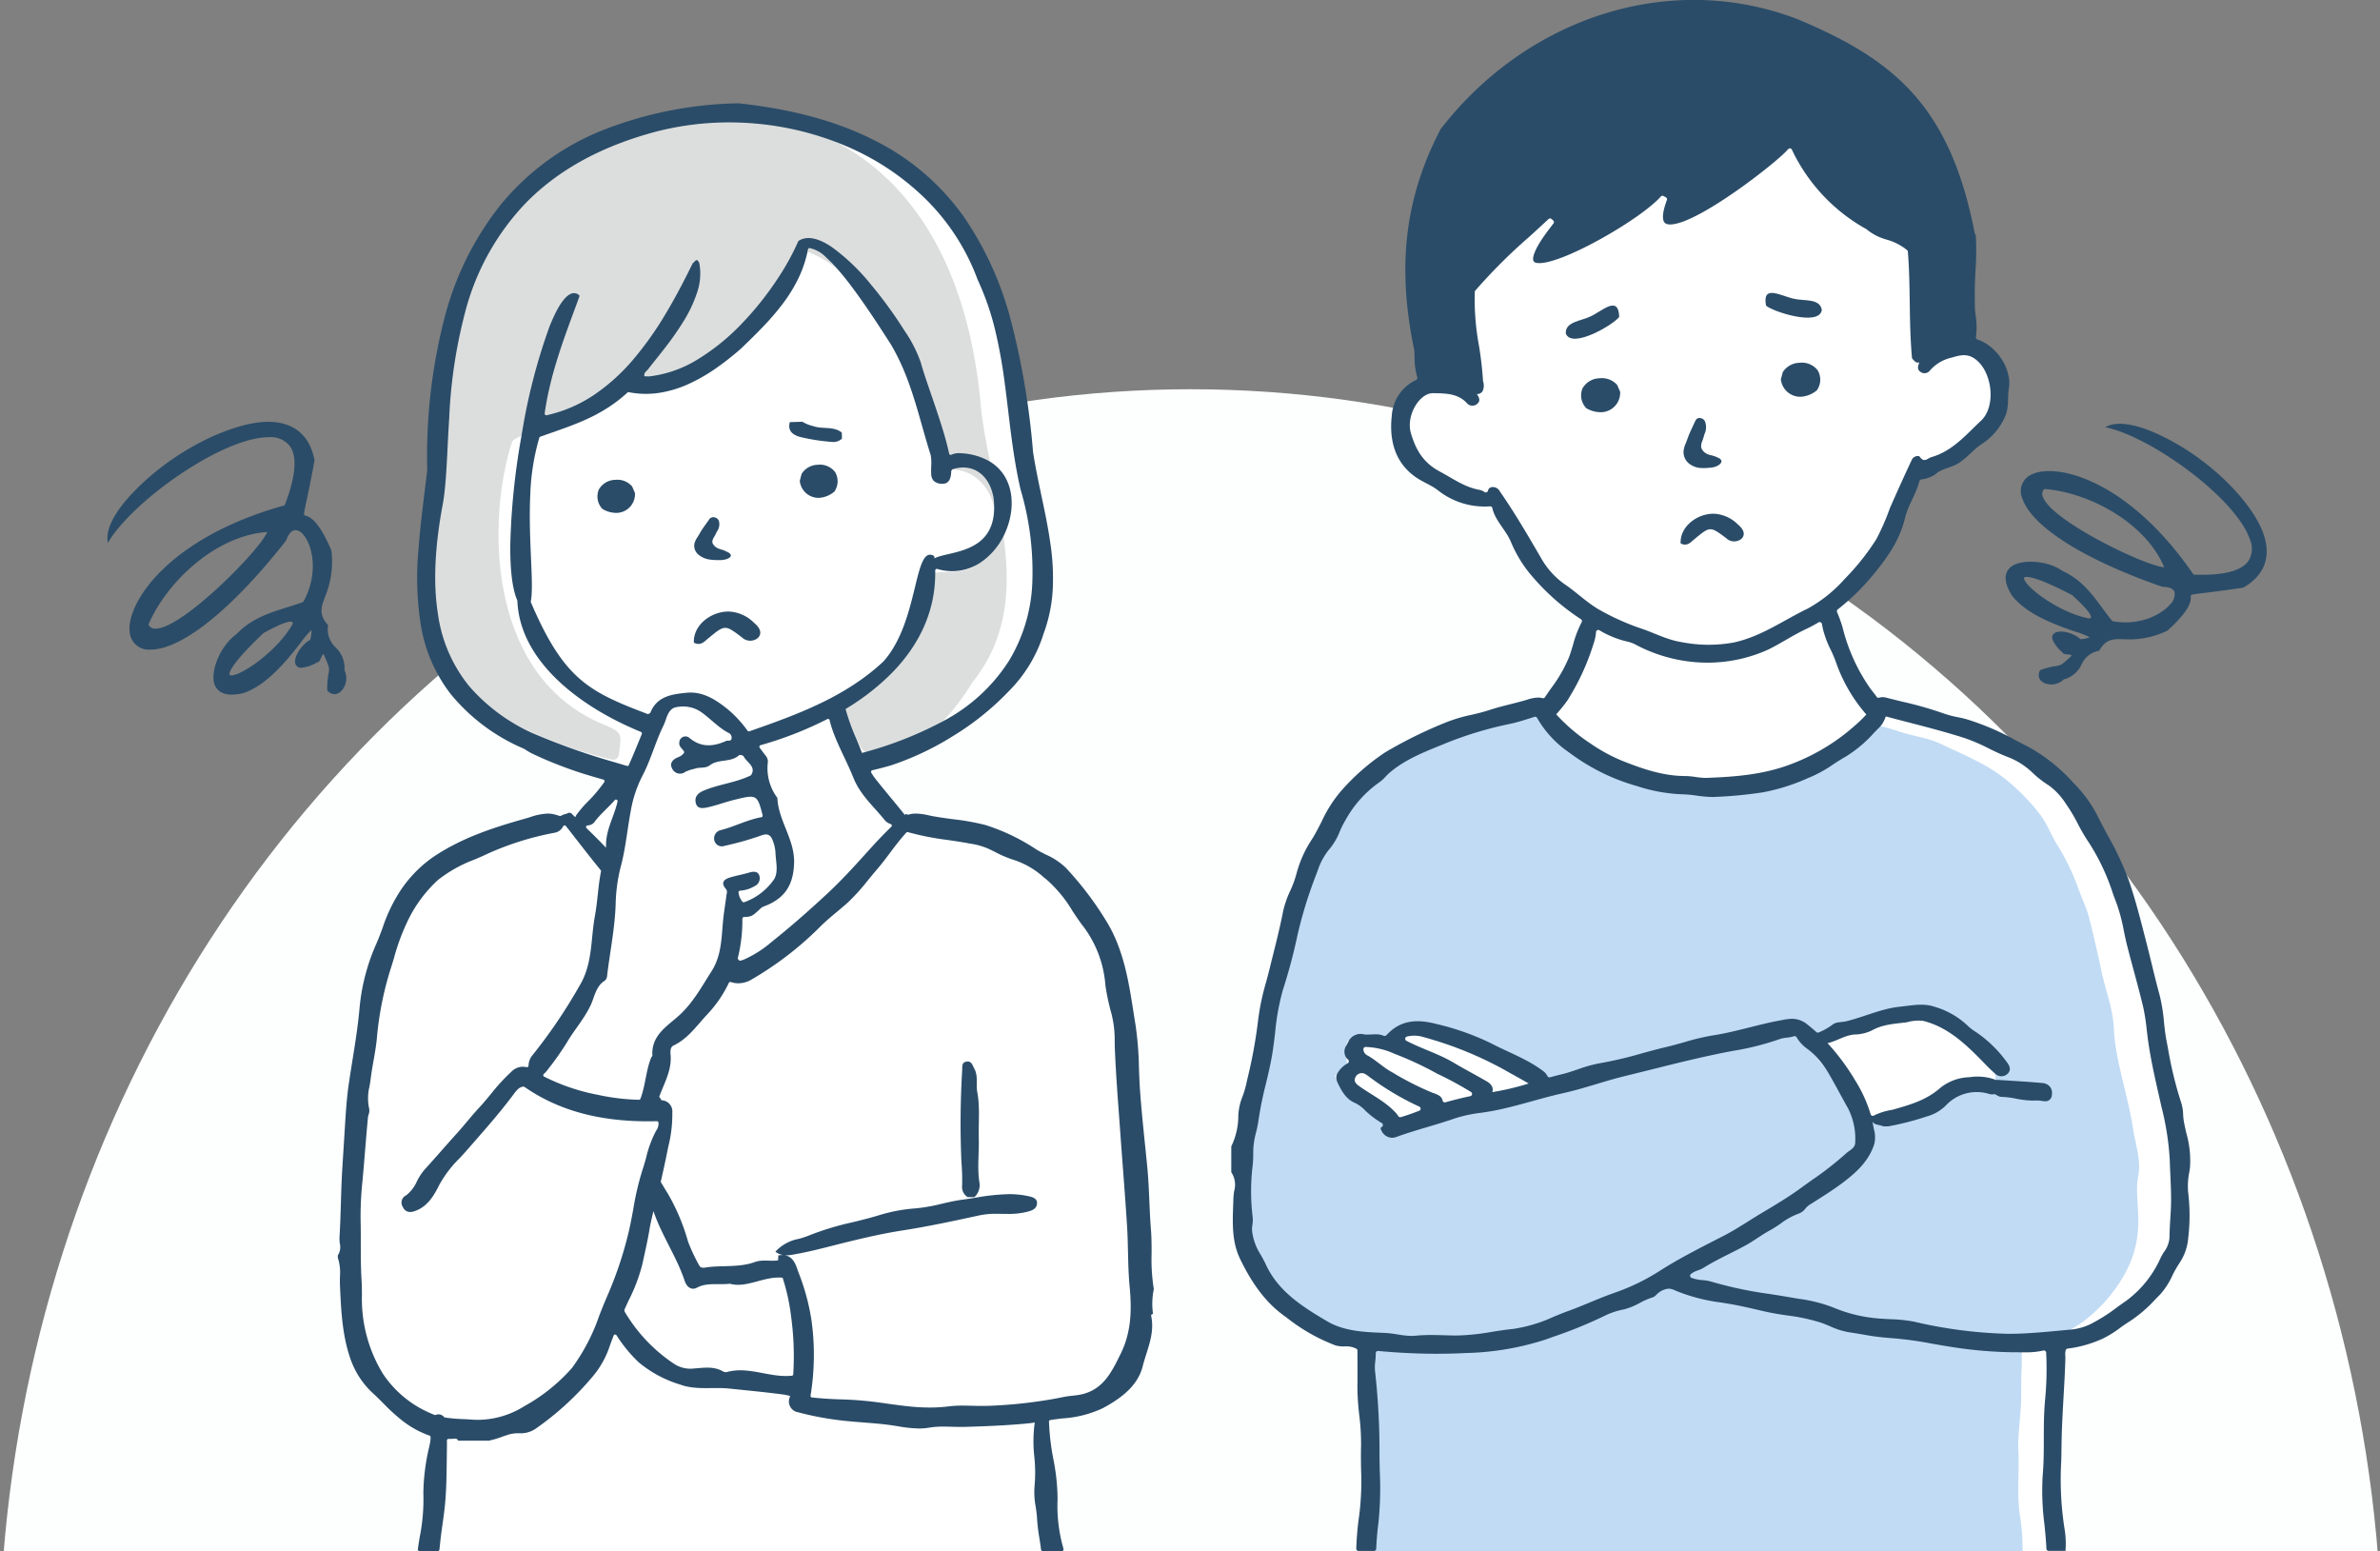 <svg xmlns="http://www.w3.org/2000/svg" xmlns:xlink="http://www.w3.org/1999/xlink" width="399" height="260" viewBox="0 0 399 260"><rect x="0" y="0" width="399" height="260" fill="#808080" stroke="none"/><defs><clipPath id="a"><rect width="399" height="195" transform="translate(0.145 -0.469)" fill="#fdffff" stroke="#707070" stroke-width="1"/></clipPath></defs><g transform="translate(-521 -1185)"><g transform="translate(520.855 1250.469)" clip-path="url(#a)"><ellipse cx="199.771" cy="213.674" rx="199.771" ry="213.674" transform="translate(-0.012 -0.222)" fill="#fdffff"/></g><g transform="translate(539 1185)"><g transform="translate(0 17.316)"><path d="M442.11,461.064a1.861,1.861,0,0,1-.862.216c-.093.048-.18.108-.272.153a20.484,20.484,0,0,1-7.407,1.616q.243,4.768.416,9.536a3.655,3.655,0,0,1,.1.691q.341,6.476.892,12.931H330.78a187.741,187.741,0,0,0,1.622-18.951,2,2,0,0,0-.832-1.376l.027-.222s-.147-.129-.4-.318a10.417,10.417,0,0,0-2.37-1.4c-.069-.027-.153-.063-.23-.1a16.28,16.28,0,0,1-2.026-1.319q-.319-.257-.628-.514c-1.526-1.28-2.972-2.659-4.459-3.981-.865-1.25-1.742-2.491-2.684-3.68-.135-.409-.263-.817-.389-1.229-.314-1.352-.566-2.725-.751-4.128-.892-6.8-.578-13.766-.293-20.594.62-14.8,3.023-29.439,5.743-43.98.619-1.664,1.278-3.422,1.891-5.026.242-.637.479-1.25.7-1.824,2.053-5.27,5.982-6.471,8.751-8.445,2.289-1.631,11.24-3.692,15.122-4.657a.011.011,0,0,1,.009,0c.805-.2,1.392-.351,1.652-.445a4.084,4.084,0,0,1,2.6-.036,2.741,2.741,0,0,0,.428.036c.976,0,3.654-2.244,3.654-2.244l2.912-4.344s.488-1.658-3.262-2.989-4.731-2.253-10.355-3.957a22.4,22.4,0,0,1-3.142-1.151c-3.382-2.043-6.078-5.023-8.843-7.808a2.568,2.568,0,0,0-.967-.607,31.429,31.429,0,0,1-2.095-4.491c-1.739-4.717-2.2-9.725-2.651-14.7a119.031,119.031,0,0,0,1.757-17.807c.572-4,1.053-8.007,1.571-12.011.269-2.1.622-4.176,1.035-6.243.832-4.2,1.912-8.346,3.049-12.48a.712.712,0,0,0,.383-.475,30.232,30.232,0,0,1,4.621-9.611,41.391,41.391,0,0,1,7.506-7.376.709.709,0,0,0,.162-.168c3.657-1.685,6.928-4.077,10.591-5.756a61.512,61.512,0,0,1,11.429-3.9q1.688-.41,3.376-.718c1.829-.339,3.66-.577,5.5-.733a80.036,80.036,0,0,0,8.275.868c6.671.231,8.233,3.034,11.992,3.8s4.728,3.221,12.246,7.8a18.617,18.617,0,0,1,7.164,7.979,3.466,3.466,0,0,1,.242.373c3.1,5.7,6.264,10.924,6.719,17.3,1.317,4.311,1.631,9.193,2.244,13.42q.467,3.209.856,6.426c1.275,5.4,2.78,10.936,3.026,16.446,1.248,11.768-4.522,23.749-14.871,29.644a2.52,2.52,0,0,1-2.406.228c-4.74,2.349-9.532,4.17-10.406,4.491-1.143.424-2.068.673-2.675.916.805,1.463,1.517,2.98,2.227,4.5a1.654,1.654,0,0,1,.186.219l3.02,4.266a26.32,26.32,0,0,0,2.816.445,103.669,103.669,0,0,1,12.036,2.121c3.624.9,8.685,4.8,11.7,7.054.045.018.09.036.135.057,4.5,2.289,6.751,6.844,8.526,11.356a60.556,60.556,0,0,1,4.285,17.2c.263,3.149.425,6.315.527,9.491a3.319,3.319,0,0,1,.254,1.1c.643,9.542,1.341,19.083,1.927,28.631C451.037,448.59,449.816,456.972,442.11,461.064Z" transform="translate(-276.855 -243.523)" fill="#fff"/><g transform="translate(39.388 1.793)"><path d="M439.2,729.448a32.671,32.671,0,0,1-3.424,5.92,16.126,16.126,0,0,1-1.766,1.721c-4.794,3.974-7.452.383-8.134,4.45-.437,2.592-.072,8.3,1.047,21.05h-99.6c.838-7.066,1.682-13.889,2.029-17.914.209-1.424.317-2.253-.1-2.873a2.2,2.2,0,0,0-.757-.655c-1.673-.907-3.166-1.778-4.5-2.658-12.91-8.55-10.516-17.959-6.536-67.137-.209-3.4,2.939-10.334,5.593-15.161a39.658,39.658,0,0,1,2.927-4.713c4.818-5.24,13.35-7.742,21.649-10.154a.011.011,0,0,1,.009,0q1.517-.44,3.014-.883c.649-.356.61-.359,1.242.4.3.356.742.88,1.472,1.613A55.333,55.333,0,0,1,358.088,648c-.347,2.532-1.32,15.8-2.708,18.956a83.589,83.589,0,0,1-7.8,12.773c-.227,1.374-5.168,4.435-2.613,4.89a56.659,56.659,0,0,0,18.294,4.9c1.634-.73,1.52-4.046,2.325-5.456,1.293-6.111,1.5-6.919,5.509-9.6,12.24-18.33-.051,1.368,21.463-17.124A162.585,162.585,0,0,0,404.795,643.7a25.608,25.608,0,0,1,3.106.018c12.581.808,25.56,10.373,28.813,19.324.383.865.739,1.745,1.074,2.631,3.606,10.612,2.478,24.833,2.72,36.9C440.255,711.475,442.158,721.255,439.2,729.448Z" transform="translate(-314.301 -521.698)" fill="#fff"/><path d="M455.514,297.354c-3.148-39.576-26.876-52.8-51.249-49.534l-.079.013c-21.355,4.27-31.313,14.738-36.147,27.535a1.116,1.116,0,0,0-.044.146,119.844,119.844,0,0,0-2.72,22.639c-.132,3.867-.213,7.688-.678,11.531-.483,3.989-1.17,7.951-1.439,11.967a2.058,2.058,0,0,1-.063.376.931.931,0,0,0-.031.188,56.472,56.472,0,0,0,.1,9.258,21.274,21.274,0,0,0,8.3,14.51c4.083,3.187,8.866,5.205,13.634,7.037a75.681,75.681,0,0,0,8.44,2.543.971.971,0,0,0,1.2-.827c.413-3.44.753-3.665-2.521-5.045-19.535-8.007-19.657-33.972-15.424-47.267a.954.954,0,0,1,.45-.548c3.811-2.1,12.563-5.583,16.3-8.275a.972.972,0,0,1,.832-.132c11.377,3.165,26-14.415,29.585-22.892a.97.97,0,0,1,1.16-.55c12.626,3.48,19.883,23.9,22.8,36.289a.974.974,0,0,0,1.119.732c7.831-1.313,11.735,8.723,6.262,15.27-2.512,3.089-8.341.7-9.795,2.938a.881.881,0,0,0-.125.427c-.406,6.626-.475,11.568-7.614,17.614-.571.781-3.208,2.362-4.828,3.28a.965.965,0,0,0-.408,1.23c.419.948.889,1.99,1.32,2.831.473.925.91,1.875,1.428,2.835a1.958,1.958,0,0,0,2.419.907c1.4-.532,3.171-1.287,3.868-1.517a33.731,33.731,0,0,0,7.381-3.662,1.021,1.021,0,0,0,.207-.173,38.959,38.959,0,0,0,4.8-6.318.76.76,0,0,1,.064-.093c10.623-13.348,3.644-29.265,1.51-45.209C455.517,297.39,455.515,297.372,455.514,297.354Z" transform="translate(-348.373 -247.343)" fill="#dcdedd"/></g><g transform="translate(82.152 53.379)"><path d="M521.347,527.121a6.372,6.372,0,0,0-4.29-1.911c-2.967-.007-5.961,2.291-5.818,5.219,1.139.6,1.778-.208,2.367-.691,2.855-2.343,2.814-2.353,5.653-.225a2.024,2.024,0,0,0,2.717.124C522.86,528.721,522.085,527.725,521.347,527.121Z" transform="translate(-495.063 -493.396)" fill="#2a4c68"/><path d="M517.543,478.66a1,1,0,0,0-.485-.409l-.052-.028a5.159,5.159,0,0,0-.638-.293c-.142-.055-.29-.1-.438-.144a3.816,3.816,0,0,1-.539-.191,1.942,1.942,0,0,1-.718-.572.938.938,0,0,1-.213-.51,1.641,1.641,0,0,1,.308-.823,8.678,8.678,0,0,0,.456-.9,2.034,2.034,0,0,0,.311-1.865,1.048,1.048,0,0,0-.92-.544.86.86,0,0,0-.75.475l-.63.884c-.176.246-.352.493-.515.745-.133.206-.256.416-.379.626-.1.178-.208.356-.346.575a3.452,3.452,0,0,0-.542,1.156,1.94,1.94,0,0,0,.624,1.768,3.709,3.709,0,0,0,1.976.874,9.242,9.242,0,0,0,1.162.087l.122,0c.1,0,.2.005.3.005a3.7,3.7,0,0,0,1.16-.153C517.373,479.243,517.64,478.973,517.543,478.66Z" transform="translate(-495.194 -456.38)" fill="#2a4c68"/><g transform="translate(0 7.209)"><path d="M463.022,452.534l-.031-.038a3.266,3.266,0,0,0-2.818-1.07,3.23,3.23,0,0,0-2.742,1.637,3.034,3.034,0,0,0,.525,3.145l.046.067.07.041a4.455,4.455,0,0,0,2.539.641h0a3.153,3.153,0,0,0,2.89-3.2l.008-.092Z" transform="translate(-457.199 -448.894)" fill="#2a4c68"/><path d="M570.864,444.522l.025-.043A3.266,3.266,0,0,1,573.517,443a3.23,3.23,0,0,1,2.954,1.214,3.035,3.035,0,0,1-.055,3.188l-.035.073-.063.051a4.457,4.457,0,0,1-2.416,1.01h0a3.153,3.153,0,0,1-3.331-2.737l-.022-.09Z" transform="translate(-536.626 -442.993)" fill="#2a4c68"/></g><path d="M568.726,419.643a6.391,6.391,0,0,1-1.85-.74l-2.1.067c-.336,1.192.167,2.062,1.719,2.481a32.83,32.83,0,0,0,5.4.838,2.068,2.068,0,0,0,1.625-.562q-.016-.505-.033-1.011C572.093,419.6,570.276,420.194,568.726,419.643Z" transform="translate(-532.516 -418.903)" fill="#2a4c68"/></g><g transform="translate(38.644)"><path d="M448.608,440.132l-.006-.033a31.238,31.238,0,0,1-.368-5.894c0-1.289,0-2.626-.1-3.939-.135-1.622-.206-3.284-.275-4.888-.081-1.878-.165-3.821-.35-5.717-.117-1.217-.242-2.434-.368-3.65-.305-2.971-.619-6.042-.838-9.061-.093-1.277-.141-2.578-.186-3.836a56.468,56.468,0,0,0-.566-7.2c-.126-.757-.242-1.514-.362-2.271-.805-5.146-1.637-10.47-4.543-15.2a54.586,54.586,0,0,0-6.772-8.923,11.421,11.421,0,0,0-3.352-2.226c-.536-.273-1.092-.553-1.61-.865a33.676,33.676,0,0,0-8.526-4.095,39.527,39.527,0,0,0-5.417-.973c-1.1-.147-2.236-.3-3.343-.5-.224-.042-.449-.09-.679-.138a10.721,10.721,0,0,0-2.224-.309,4.388,4.388,0,0,0-1.231.169.262.262,0,0,1-.153,0l-.322-.1c-.06.051-.12.105-.182.153a2.115,2.115,0,0,0-.189-.27c-1.514-1.893-3.094-3.74-4.6-5.636a11.257,11.257,0,0,1-.811-1.178.273.273,0,0,1,.171-.4c1.155-.272,2.624-.651,3.429-.917a48.456,48.456,0,0,0,10.139-4.837,46.4,46.4,0,0,0,9.469-7.652,23.488,23.488,0,0,0,5.678-9.476.161.161,0,0,1,.005-.016,25.239,25.239,0,0,0,1.544-7.6,39.229,39.229,0,0,0-.419-7.619c-.359-2.542-.889-5.086-1.428-7.634s-1.079-5.1-1.471-7.649c0-.006,0-.011,0-.017a128.4,128.4,0,0,0-3.65-21.754,55.215,55.215,0,0,0-7.981-17.653A40.419,40.419,0,0,0,402.2,247.78c-6.163-3.215-13.779-5.413-23.208-6.427a.289.289,0,0,0-.042,0,65.144,65.144,0,0,0-23.384,4.77,42.5,42.5,0,0,0-16.337,12.086,50.7,50.7,0,0,0-9.511,19.017,92.8,92.8,0,0,0-2.924,25.538.227.227,0,0,1,0,.033c-.494,4.381-1.133,8.849-1.459,13.251a50.918,50.918,0,0,0,.4,12.849,25.671,25.671,0,0,0,5,11.488,32.015,32.015,0,0,0,12.3,9.168.246.246,0,0,1,.06.039,11.389,11.389,0,0,0,1.952,1.07c1.047.493,2.418,1.082,3.938,1.667s3.193,1.175,4.839,1.661c.461.138,1.414.42,2.5.731a.275.275,0,0,1,.151.419,24.7,24.7,0,0,1-2.8,3.312,19.178,19.178,0,0,0-1.861,2.172,1.175,1.175,0,0,0-.189.409q-.365-.355-.728-.712l-.369-.057a2.21,2.21,0,0,1-.768.273.229.229,0,0,0-.072.024,3.931,3.931,0,0,1-.6.258c0,.012,0,.021.006.03a4.036,4.036,0,0,0-.467-.153l-.242-.072a4.558,4.558,0,0,0-1.395-.21,10.049,10.049,0,0,0-2.945.595c-.266.084-.53.165-.79.237-5.153,1.457-10.6,3.157-15.493,6.474a20.949,20.949,0,0,0-6.111,6.66,26.863,26.863,0,0,0-2.325,5.146c-.341.925-.694,1.878-1.1,2.794a34.139,34.139,0,0,0-2.783,10.755c-.263,2.953-.739,5.921-1.2,8.794-.2,1.271-.407,2.545-.593,3.818-.353,2.4-.506,4.843-.652,7.207l-.141,2.226c-.1,1.661-.212,3.35-.311,4.978-.111,1.878-.171,3.785-.224,5.63-.06,1.887-.117,3.839-.236,5.753a6.135,6.135,0,0,0,.054.994,2.5,2.5,0,0,1-.3,1.935l-.033.045v.418l.012.03a8.035,8.035,0,0,1,.344,3.136c-.009.43-.018.877,0,1.313.183,4.26.371,8.667,1.855,12.726a14.074,14.074,0,0,0,3.714,5.54c.59.535,1.17,1.118,1.73,1.679a31.4,31.4,0,0,0,3.064,2.806,16,16,0,0,0,4.646,2.575.268.268,0,0,1,.186.254,4.562,4.562,0,0,1-.074.893l-.132.64a35.468,35.468,0,0,0-1.005,7.784,32.439,32.439,0,0,1-.506,6.9c-.168.853-.306,1.716-.418,2.578a.274.274,0,0,0,.271.309h3.078a.273.273,0,0,0,.271-.244q.068-.635.133-1.267c.1-1,.248-2.028.389-3.019.153-1.079.308-2.193.413-3.287.236-2.5.266-5.059.293-7.532q.014-1.122.03-2.244c.007-.31,0-.619-.005-.929a.271.271,0,0,1,.282-.28c.054,0,.107,0,.161,0,.123,0,.245,0,.368-.006.081,0,.165-.012.248-.021s.189-.018.281-.018a.514.514,0,0,1,.506.267l.048.081h5.042a.3.3,0,0,0,.055,0,14.9,14.9,0,0,0,2.25-.659c.407-.144.814-.285,1.224-.409a6.31,6.31,0,0,1,1.607-.186,4.435,4.435,0,0,0,2.729-.706,48.827,48.827,0,0,0,9.843-9.052,15.3,15.3,0,0,0,2.493-4.4c.249-.718.518-1.452.813-2.214a.273.273,0,0,1,.481-.052,23.926,23.926,0,0,0,3.724,4.538,19.782,19.782,0,0,0,6.967,3.734c2.637.967,5.456.382,8.185.664,2.99.312,5.982.589,8.966.982.407.051.829.156,1.251.243-.018.081-.03.162-.051.24A1.834,1.834,0,0,0,389,460.777a49.556,49.556,0,0,0,6.042,1.214c1.607.234,3.253.36,4.842.484s3.232.252,4.839.487c.326.048.655.1.985.153a22.669,22.669,0,0,0,3.549.373,9.607,9.607,0,0,0,1.673-.138,13.821,13.821,0,0,1,2.4-.177c.491,0,.982.015,1.472.027s.982.027,1.466.027c.21,0,.419,0,.628-.006,2.337-.069,4.773-.153,7.23-.315,1.236-.078,2.475-.177,3.711-.306.275-.03.551-.069.823-.111-.018.087-.033.174-.048.258a22.9,22.9,0,0,0-.039,5.486,24.978,24.978,0,0,1,.036,4.939,12.932,12.932,0,0,0,.194,3.425c.1.67.2,1.361.23,2.034a31.879,31.879,0,0,0,.395,3.281c.1.62.2,1.251.274,1.888a.271.271,0,0,0,.268.239H433.2a.275.275,0,0,0,.266-.333c-.04-.2-.088-.392-.148-.586a25.516,25.516,0,0,1-.844-7.826,35.87,35.87,0,0,0-.718-6.717,40.019,40.019,0,0,1-.709-5.912,2.817,2.817,0,0,0-.019-.293.271.271,0,0,1,.226-.3c.275-.045.55-.088.823-.124.4-.051.79-.1,1.185-.147a18.574,18.574,0,0,0,6.784-1.712c2.658-1.436,5.818-3.53,6.689-7,.171-.679.392-1.373.6-2.046.649-2.04,1.32-4.146.829-6.4-.036-.156.018-.246.183-.309l.12-.087-.015-.126a11.783,11.783,0,0,1,.147-3.954ZM333.333,275.687a41.472,41.472,0,0,1,9.939-17.572c5.076-5.206,12.2-9.506,22.265-12.113a49.406,49.406,0,0,1,16.05-1.274,50.076,50.076,0,0,1,13.7,3.1c.64.243,1.278.5,1.906.775a42.687,42.687,0,0,1,13.162,8.8,36.951,36.951,0,0,1,8.706,13.49l.007.016a45.4,45.4,0,0,1,2.971,8.6,85.373,85.373,0,0,1,1.58,8.809c.4,2.959.715,5.939,1.11,8.92s.865,5.969,1.565,8.947a48.348,48.348,0,0,1,1.93,15.818,27.31,27.31,0,0,1-3.908,12.81,29.056,29.056,0,0,1-10.112,9.6l-.269.159a62.706,62.706,0,0,1-14.089,5.63l-.165.045c-.069-.177-.138-.354-.206-.529-.242-.628-.488-1.253-.757-1.869a35.371,35.371,0,0,1-1.781-4.933c0-.012-.006-.021-.009-.033a39.325,39.325,0,0,0,7.82-6.1c4.309-4.419,7.147-9.89,7.212-16.448,0-.219,0-.44,0-.663a.272.272,0,0,1,.35-.266,8.535,8.535,0,0,0,7.278-1.1,11.534,11.534,0,0,0,3.795-4.353c2.238-4.362,2-10-2.31-12.576a10.582,10.582,0,0,0-4.89-1.367,2.974,2.974,0,0,0-1.527.255.269.269,0,0,1-.368-.194c-.192-.92-.448-1.918-.747-2.96-.628-2.187-1.439-4.557-2.188-6.739s-1.44-4.176-1.829-5.615a22.374,22.374,0,0,0-2.7-5.269,71.831,71.831,0,0,0-5.626-7.739,34.39,34.39,0,0,0-6.59-6.312c-2.105-1.413-4.051-1.968-5.521-1.047a.274.274,0,0,0-.106.125,41.86,41.86,0,0,1-3.624,6.514,52.408,52.408,0,0,1-5.773,7.2,36.639,36.639,0,0,1-7.323,5.975,19.881,19.881,0,0,1-8.288,2.933.3.3,0,0,1-.047,0c-.221-.014-.378-.017-.49-.02a.558.558,0,0,1-.221-.03c-.036-.024-.042-.066-.033-.141s.027-.186.042-.345c.06-.063.111-.12.153-.174s.075-.1.108-.144a.927.927,0,0,1,.1-.114.436.436,0,0,1,.126-.09c.739-.967,1.733-2.172,2.789-3.533a51.763,51.763,0,0,0,3.154-4.473,22.513,22.513,0,0,0,2.364-4.939,9.884,9.884,0,0,0,.407-4.927,1.081,1.081,0,0,0-.32-.52.233.233,0,0,0-.287.006,1.316,1.316,0,0,0-.26.243,1.151,1.151,0,0,1-.18.164.223.223,0,0,0-.084.084c-1.315,2.689-2.752,5.466-4.353,8.16a56.689,56.689,0,0,1-5.4,7.706,32.681,32.681,0,0,1-6.733,6.147,23.212,23.212,0,0,1-7.991,3.444.277.277,0,0,1-.33-.309c.236-1.681.561-3.319.95-4.923.419-1.73.91-3.419,1.445-5.08s1.113-3.3,1.706-4.918c.567-1.56,1.144-3.1,1.709-4.642a.281.281,0,0,0-.106-.325c-1.538-1.086-3.27,1.217-4.916,5.387a98.321,98.321,0,0,0-4.519,17.326c-.069.391-.138.781-.2,1.172a117.96,117.96,0,0,0-1.834,18.035c-.036,4.041.312,7.348,1.164,9.292a.251.251,0,0,1,.02.089c.415,10.118,10.427,17.765,20.714,21.98a.272.272,0,0,1,.149.354c-.682,1.682-1.368,3.364-2.1,5.023-.024.055-.047.11-.07.165a.268.268,0,0,1-.324.157c-.665-.2-1.355-.4-2.062-.616a114.057,114.057,0,0,1-13.9-4.942,30.655,30.655,0,0,1-10.483-7.808,24.494,24.494,0,0,1-5.249-12.179c-.784-5-.554-11.026.835-18.4.64-3.638.7-8.709,1.068-14.432A83.466,83.466,0,0,1,333.333,275.687Zm41.595,89.23a1.3,1.3,0,0,0,1.733.9,50.653,50.653,0,0,0,6.03-1.7c1.434-.565,1.817.123,2.155,1.175a6.078,6.078,0,0,1,.329,1.637c.051,1.607.607,3.491-.4,4.732a10.215,10.215,0,0,1-4.843,3.611.273.273,0,0,1-.287-.085,2.831,2.831,0,0,1-.658-1.543.273.273,0,0,1,.263-.308,5.384,5.384,0,0,0,2.415-.752,1.443,1.443,0,0,0,.781-1.845c-.293-.742-1.089-.607-1.631-.451-1.012.3-2.044.49-3.053.772-.853.237-1.981.709-.91,1.971.329.388.144.742.1,1.106-.135,1.112-.32,2.214-.458,3.323-.4,3.178-.177,6.474-2.017,9.355-1.574,2.467-2.954,5.017-5.109,7.111-2.05,1.989-5.052,3.455-4.824,7.072.006.087-.141.174-.183.273-.915,2.226-.956,4.685-1.819,6.94a.277.277,0,0,1-.268.176,35.732,35.732,0,0,1-6.861-.828,34.123,34.123,0,0,1-9.028-3.059.273.273,0,0,1-.043-.446,4.07,4.07,0,0,0,.691-.764,49.933,49.933,0,0,0,3.1-4.377c1.26-2.193,2.984-4.068,4.067-6.39.661-1.415.859-3.163,2.373-4.113a1.066,1.066,0,0,0,.368-.712c.476-4.05,1.317-8.048,1.445-12.149a27.675,27.675,0,0,1,.862-6.279c.826-3.07,1.083-6.228,1.676-9.328a20.293,20.293,0,0,1,1.9-5.765c1.46-2.746,2.218-5.765,3.585-8.535.593-1.2.682-2.944,2.382-3.106a5.39,5.39,0,0,1,3.681.7c1.712,1.121,3.041,2.728,4.878,3.668a.872.872,0,0,1,.386,1.172,1.346,1.346,0,0,1-.3.117c-.168.027-.359-.03-.5.033-2.191.985-4.25,1.166-6.264-.562a1.025,1.025,0,0,0-1.613.832c-.11.679.494,1.014.771,1.486a.271.271,0,0,1-.009.295,2.188,2.188,0,0,1-1,.7c-.889.373-1.466,1.015-.931,1.962a1.451,1.451,0,0,0,2.185.472,6.543,6.543,0,0,1,1.535-.5c.835-.34,1.8-.006,2.556-.589,1.445-1.115,3.51-.415,4.914-1.7a.8.8,0,0,1,.745.168c.506,1.049,2.163,1.723,1.284,3.141a.29.29,0,0,1-.12.106c-2.6,1.245-5.372,1.459-7.9,2.551-1.041.451-1.487,1.106-1.275,2.031.254,1.121,1.329.9,2.1.724,1.505-.34,2.966-.9,4.468-1.262,3.622-.887,3.757-.867,4.64,2.608a.273.273,0,0,1-.218.336c-2.4.427-4.556,1.616-6.909,2.187A1.425,1.425,0,0,0,374.928,364.917Zm5.872-18.3a.271.271,0,0,1-.307-.095,19.247,19.247,0,0,0-3.242-3.532c-2.1-1.709-4.294-3.1-6.988-2.827-2.377.242-5,.544-6.084,3.406l-.379.175c-9.924-3.748-14.1-5.844-19.621-18.736a.27.27,0,0,1-.017-.157,9.708,9.708,0,0,0,.143-1.3c.1-1.767-.045-4.29-.165-7.192s-.227-6.192-.063-9.493a38.205,38.205,0,0,1,1.509-9.453.279.279,0,0,1,.172-.177c1.38-.492,2.693-.944,3.955-1.4,1.3-.472,2.55-.955,3.759-1.508a28.2,28.2,0,0,0,3.546-1.914,24.557,24.557,0,0,0,3.406-2.626l.039-.036c.1.021.206.042.308.06a14.873,14.873,0,0,0,4.848.087,18.738,18.738,0,0,0,4.9-1.454,28.827,28.827,0,0,0,4.6-2.617,47.886,47.886,0,0,0,4.268-3.347c1.278-1.226,2.547-2.458,3.75-3.722a42.791,42.791,0,0,0,3.352-3.927,25.193,25.193,0,0,0,2.619-4.32,19.532,19.532,0,0,0,1.419-4.2q.048-.23.092-.464a.274.274,0,0,1,.291-.226,5.307,5.307,0,0,1,2.739,1.542,24.756,24.756,0,0,1,2.376,2.494q.637.753,1.29,1.592c1.272,1.64,2.568,3.479,3.8,5.3s2.388,3.623,3.391,5.182a35.994,35.994,0,0,1,2.242,4.5c.631,1.52,1.164,3.052,1.655,4.6s.934,3.118,1.383,4.7.9,3.17,1.41,4.777a.279.279,0,0,1,.009.036,7.653,7.653,0,0,1,.092,1.664,13.224,13.224,0,0,0-.009,1.535,1.722,1.722,0,0,0,.449,1.127,2.093,2.093,0,0,0,1.475.457c1.007,0,1.415-.819,1.43-2.15l.189-.267c3.349-1.108,6.267.827,6.929,4.889,0,.008,0,.016,0,.024a12.921,12.921,0,0,1,.077,1.781s0,0,0,.006c-.2,7.484-7.64,6.991-10,8.208-.008-.076-.013-.151-.021-.227a.27.27,0,0,0-.141-.213c-3.355-1.734-2.415,11.046-8.392,17.73l-.023.023C396.95,340.823,389.038,343.754,380.8,346.621Zm-26,15.255c.993-1.373,2.338-2.433,3.432-3.714a.272.272,0,0,1,.468.246q-.057.226-.115.451c-.575,2.208-1.769,4.26-1.811,6.684,0,.189-.009.394-.018.6-.12-.129-.236-.261-.356-.388-.94-.985-1.923-1.949-2.89-2.887a.272.272,0,0,1,.153-.466A1.523,1.523,0,0,0,354.8,361.876Zm45.8,4.936c-2.331,2.59-4.453,4.912-6.823,7.105-3.415,3.16-6.276,5.645-9.008,7.82l-.075.057a19.025,19.025,0,0,1-4.842,3.112,2.818,2.818,0,0,1-.72.178l-.291-.351a26.186,26.186,0,0,0,.787-6.7.271.271,0,0,1,.258-.274c1.309-.062,1.388-.137,2.723-1.364a1.656,1.656,0,0,1,.53-.379c3.585-1.3,5.058-3.587,5.162-7.348.1-3.939-2.64-7.063-2.807-10.887,0-.048-.066-.09-.1-.135a8.24,8.24,0,0,1-1.5-5.774,1.46,1.46,0,0,0-.308-1.091c-.365-.46-.714-.935-1.056-1.411a.271.271,0,0,1,.147-.42,60.909,60.909,0,0,0,11.193-4.372.268.268,0,0,1,.387.183c.037.176.078.351.127.526.9,3.176,2.639,6.054,3.852,9.115,1.152,2.9,3.409,4.81,5.252,7.105a2.05,2.05,0,0,0,1.011.662.273.273,0,0,1,.1.456C403.288,363.888,401.984,365.27,400.6,366.812Zm-43.648,74.539c-.455,1.043-.88,2.115-1.293,3.154a32.857,32.857,0,0,1-4.594,8.839,29.913,29.913,0,0,1-8,6.414,14.761,14.761,0,0,1-7.733,2.283c-.335,0-.673-.012-1.006-.036-.5-.039-1.012-.063-1.52-.087a25.524,25.524,0,0,1-3.038-.267.287.287,0,0,1-.173-.106,1.182,1.182,0,0,0-.916-.423.938.938,0,0,0-.423.092.257.257,0,0,1-.2.006c-.233-.082-.464-.172-.693-.278a18.1,18.1,0,0,1-8.014-6.651,24.042,24.042,0,0,1-3.5-13.171c-.006-.847-.012-1.721-.066-2.578-.126-2.043-.126-4.128-.126-6.144,0-1.22,0-2.485-.03-3.725a56.308,56.308,0,0,1,.3-6.537c.168-1.763.311-3.53.455-5.293.153-1.83.3-3.659.476-5.483a2.628,2.628,0,0,1,.111-.493,1.8,1.8,0,0,0,.087-1.015,8.165,8.165,0,0,1,.063-3.689c.072-.418.141-.832.192-1.25.123-1.036.308-2.085.488-3.1.23-1.31.47-2.665.578-4.014a54.478,54.478,0,0,1,2.469-11.927c.126-.406.248-.817.371-1.226a36.091,36.091,0,0,1,2.439-6.51,22.481,22.481,0,0,1,4.9-6.555,22.775,22.775,0,0,1,6.189-3.467c.757-.324,1.541-.661,2.3-1.024a48.936,48.936,0,0,1,11.052-3.449,1.975,1.975,0,0,0,1.485-1.084.271.271,0,0,1,.459-.056q.925,1.175,1.838,2.351c1.3,1.671,2.629,3.37,3.993,5.045a.269.269,0,0,1,.055.223c-.494,2.464-.563,5-1.022,7.47-.727,3.9-.344,7.952-2.55,11.642a87.979,87.979,0,0,1-7.975,11.762,2.8,2.8,0,0,0-.6,1.672.27.27,0,0,1-.328.26,2.844,2.844,0,0,0-.618-.072,2.661,2.661,0,0,0-1.8.709,33.52,33.52,0,0,0-3.564,3.86c-.655.793-1.335,1.61-2.044,2.373-.673.724-1.335,1.511-1.975,2.274-.569.679-1.158,1.376-1.751,2.028-.85.937-1.688,1.887-2.526,2.836-.928,1.054-1.891,2.145-2.855,3.2a9.378,9.378,0,0,0-1.245,1.911,6.107,6.107,0,0,1-1.814,2.367,1.336,1.336,0,0,0-.539,1.971,1.3,1.3,0,0,0,1.206.82,2.4,2.4,0,0,0,.766-.147c2.152-.73,3.241-2.626,4.094-4.344a19.454,19.454,0,0,1,3.459-4.548c.422-.454.841-.9,1.242-1.367l1.158-1.325c2.242-2.56,4.561-5.209,6.629-8,.44-.592.935-1.264,1.674-1.283l.161.052c5.58,3.875,12.337,5.758,20.657,5.758.506,0,1.017-.007,1.526-.019a.274.274,0,0,1,.274.219,2.024,2.024,0,0,1-.391,1.371l-.036.063a18.572,18.572,0,0,0-1.631,4.407c-.192.691-.392,1.409-.625,2.1a47.09,47.09,0,0,0-1.547,6.594c-.245,1.331-.5,2.707-.823,4.041A63.722,63.722,0,0,1,356.948,441.351Zm31.208,13.055a.276.276,0,0,1-.271.251c-.106,0-.212.007-.319.014-3.549.252-6.961-1.637-10.549-.637a.952.952,0,0,1-.652-.117c-1.55-.892-3.214-.6-4.857-.481a5.01,5.01,0,0,1-3.187-.688,26.846,26.846,0,0,1-8.464-8.9l-.012-.253c.247-.558.5-1.11.761-1.663a28.956,28.956,0,0,0,2.227-5.885l.162-.73c.374-1.691.763-3.443,1.056-5.188.171-1.009.413-2.043.67-3.073a.043.043,0,0,0,.006.021c1.356,4.041,3.872,7.6,5.219,11.654.392,1.175,1.245,1.6,2.041,1.169,1.7-.918,3.457-.443,5.5-.668a.242.242,0,0,1,.09.007c2.819.756,5.634-1.305,8.745-1.024.018,0,.03,0,.048,0a34.621,34.621,0,0,1,1.427,6.522A48.9,48.9,0,0,1,388.156,454.407Zm32.467,5.289c-.311.012-.625.015-.94.015-.527,0-1.053-.012-1.58-.027s-1.059-.027-1.586-.027a17.351,17.351,0,0,0-2.238.123,26.382,26.382,0,0,1-3.274.2,33.362,33.362,0,0,1-3.522-.2c-1.212-.126-2.436-.294-3.621-.457a62.062,62.062,0,0,0-7-.688c-2.111-.051-3.9-.159-5.571-.343a.271.271,0,0,1-.235-.32,42.168,42.168,0,0,0,.162-12.556,36.82,36.82,0,0,0-2.188-8.09l-.18-.511c-.29-.838-.763-2.2-2.215-2.373a3.778,3.778,0,0,0,.377.024,7.541,7.541,0,0,0,1.335-.159l.2-.039c2.074-.366,4.142-.892,6.141-1.4q.813-.207,1.625-.412c3.759-.934,6.937-1.661,10.232-2.172,4.327-.673,8.682-1.616,12.91-2.536a13.414,13.414,0,0,1,2.813-.24c.293,0,.59.006.883.009s.6.006.892.006a12.692,12.692,0,0,0,3.163-.312c.823-.207,1.754-.442,1.814-1.439.057-.9-.844-1.093-1.574-1.25a14.892,14.892,0,0,0-3.109-.309,35.672,35.672,0,0,0-5.6.592c-.742.117-1.481.234-2.224.333-1.167.156-2.325.421-3.441.679a29.327,29.327,0,0,1-4.432.781,27.44,27.44,0,0,0-6.054,1.13c-1.481.46-3.02.838-4.507,1.2a47.291,47.291,0,0,0-7.281,2.208,14.434,14.434,0,0,1-1.721.571,7.046,7.046,0,0,0-3.8,2.025l-.117.141.153.1a2.972,2.972,0,0,0,1.227.46c-.075-.006-.147-.015-.227-.015a3.184,3.184,0,0,0-.521.045l-.147.021v.141c0,.183-.015.364-.03.535,0,.054-.006.105-.012.159-1.314.165-2.675-.168-3.861.264-2.666.97-5.429.523-8.122.9-.425.06-.973.2-1.236-.333a29.386,29.386,0,0,1-1.873-4,34.5,34.5,0,0,0-3.406-8.072c-.381-.6-.744-1.217-1.113-1.831a.271.271,0,0,1-.032-.2c.374-1.6.737-3.272,1.082-5l.171-.829a22.191,22.191,0,0,0,.667-5.705,1.862,1.862,0,0,0-1.806-2.037l-.386-.594,0-.006c.841-2.3,2.143-4.458,1.9-7.075-.039-.445-.09-1.229.506-1.511,2.439-1.154,3.89-3.356,5.665-5.23a20.689,20.689,0,0,0,3.6-5.263.272.272,0,0,1,.336-.138,3.92,3.92,0,0,0,1.248.207,4.387,4.387,0,0,0,2.233-.637,55.757,55.757,0,0,0,11.5-8.854c.853-.862,1.826-1.67,2.765-2.455.631-.523,1.281-1.066,1.891-1.619a34.682,34.682,0,0,0,3.391-3.761c.479-.586.955-1.169,1.445-1.736.8-.919,1.541-1.911,2.259-2.869.557-.745,1.128-1.5,1.73-2.226.308-.377.626-.746.953-1.1a.27.27,0,0,1,.277-.076,46.359,46.359,0,0,0,6.592,1.3c1.128.165,2.3.336,3.436.547l.353.066a12.129,12.129,0,0,1,3,.82c.416.189.829.394,1.242.6a18.671,18.671,0,0,0,3.22,1.352,13.9,13.9,0,0,1,4.926,2.893l.434.342a21.666,21.666,0,0,1,4.393,5.324l.425.637c.338.508.694,1.009,1.05,1.508a18.655,18.655,0,0,1,4.031,10.323,38.834,38.834,0,0,0,1.017,4.735,18.005,18.005,0,0,1,.536,4.8c.012.451.021.9.039,1.343.156,3.686.431,7.427.7,11.047.078,1.067.159,2.133.233,3.2.135,1.917.281,3.833.428,5.75.236,3.13.482,6.366.679,9.551.087,1.406.12,2.842.15,4.23.045,1.9.09,3.855.272,5.774.326,3.416.407,7.418-1.46,11.209l-.147.3c-1.484,3.025-3.02,6.153-7.167,6.717-.266.039-.536.069-.8.1-.524.057-1.065.117-1.589.228-.365.078-.736.153-1.11.222A78.456,78.456,0,0,1,420.623,459.7Z" transform="translate(-311.816 -241.352)" fill="#2a4c68"/><path d="M663.718,788.665c-.07-2.587.224-5.239-.251-7.744-.248-1.3.175-2.671-.475-3.893-.325-.611-.48-1.391-1.375-1.222-.821.155-.641.919-.684,1.472a148.153,148.153,0,0,0-.125,15.352,34.952,34.952,0,0,1,.118,3.892,2.033,2.033,0,0,0,.917,1.989h1.149a2.717,2.717,0,0,0,.835-2.438C663.437,793.6,663.785,791.123,663.718,788.665Z" transform="translate(-556.271 -615.161)" fill="#2a4c68"/></g><path d="M222.969,453.077a4.8,4.8,0,0,0-1.475-3.831,4.129,4.129,0,0,1-1.293-3.633l.015-.09-.06-.072c-1.523-1.82-1.119-2.906-.449-4.7A15.357,15.357,0,0,0,220.767,433l0-.03-.012-.03c-2.233-5.177-3.654-5.6-4.339-5.8-.323-.1-.323-.1.123-2.179.284-1.323.76-3.54,1.4-7.051l.009-.039-.009-.039c-.808-4.2-3.5-6.413-7.778-6.413-5.644,0-15.717,4.5-22.8,12.016-2.78,2.951-4.247,5.668-4.13,7.649l.036.637.347-.536c4.6-7.1,19.147-17.184,26.638-17.184a4.067,4.067,0,0,1,3.6,1.544c1.23,1.8.922,5.123-.916,9.873-19.653,5.432-26.617,16.549-25.976,21.3a3.2,3.2,0,0,0,3.507,2.882c5.252,0,13.745-6.838,22.717-18.291l.021-.03.012-.033c.371-1.074.916-1.667,1.535-1.667s1.275.542,1.823,1.487c1.329,2.292,1.724,6.56-.53,10.552-.82.314-1.7.587-2.622.874-2.858.886-6.093,1.894-8.559,4.513-2.8,2.014-4.381,6.267-3.714,8.335.266.826.994,1.808,2.945,1.808a8.42,8.42,0,0,0,1.873-.239c4.106-1.338,7.637-5.872,9.747-8.577a13.137,13.137,0,0,1,1.721-2.008,5.454,5.454,0,0,1-.218,1.64c-1.442.766-2.765,2.828-2.5,3.944a.951.951,0,0,0,1.053.733,6.116,6.116,0,0,0,2.6-.9h.012c.308,0,.473-.362.664-.784a2.185,2.185,0,0,1,.335-.6s.072.027.192.251c.907,2,.871,2.194.721,3.008a13.39,13.39,0,0,0-.218,2.75v.084l.057.06a1.609,1.609,0,0,0,1.158.56,1.485,1.485,0,0,0,.85-.284,2.519,2.519,0,0,0,.7-.8A3.112,3.112,0,0,0,222.969,453.077Zm-31.656-6.988a1.215,1.215,0,0,1-1.212-.7c3.121-7.236,11.363-14.927,19.916-15.5C208.712,433.023,195.748,446.089,191.313,446.089Zm22.939-.733c-2.577,4.519-8.523,8.571-10.25,8.571-.248,0-.284-.087-.3-.117-.075-.192-.162-1.434,5.707-7,.09-.045.239-.126.431-.227.934-.5,3.124-1.664,4.094-1.664a.41.41,0,0,1,.3.087A.445.445,0,0,1,214.252,445.356Z" transform="translate(-183.214 -358.027)" fill="#2a4c68"/></g><g transform="translate(188.426 0)"><path d="M969.621,402.509c-.06.057-.12.108-.179.159-.237.372-.488.742-.763,1.1-2.975,3.863-8.224,7.827-12.979,8.99a2.71,2.71,0,0,1-1.233.039,18.374,18.374,0,0,1-1.8.408q-.337,7.06-.667,14.117-.023,4.573-.039,9.143.31,5.681.62,11.365H837.313c.171-3.121.281-6.241.305-9.368.03-4.265.075-8.536-.054-12.8-.114-3.818.3-7.764-.742-11.483a3.128,3.128,0,0,0-1.676-1.49l.006-.174s-.874-.135-2-.387a20.612,20.612,0,0,1-4.034-1.745,52.877,52.877,0,0,1-5.629-3.589,23.345,23.345,0,0,1-4.456-4.608,19.328,19.328,0,0,1-2.113-3.676,27.323,27.323,0,0,1-1.308-6.395c.15-2.247.4-4.487.688-6.722.275-2.118.59-4.226.892-6.329.386-2.676.793-5.349,1.191-8.022.581-3.893,1.14-7.785,1.583-11.7a.686.686,0,0,0,.093-.228c1.11-4.622,2.26-9.29,3.543-13.916a.034.034,0,0,0,0-.015q1.015-3.654,2.158-7.257c.688-2.157,1.416-4.292,2.2-6.4a38.164,38.164,0,0,1,9.978-15.156,12.558,12.558,0,0,0,1.832-1.024c3.675-2.391,3.7-1.85,8.583-3.983,2.194-.8,4.405-1.541,6.572-2.3a35.868,35.868,0,0,1,3.46-1.006c1.676-.409,3.364-.724,5.082-1.072l.192-.039a11.277,11.277,0,0,0,4.884-1.94c1.568-.447,2.155-3.1,2.681-4.421.646-1.622,1.233-3.271,1.888-4.89.377-.931,1.29-2.142,1.29-3.2,0-2.223-3.008-3.352-4.426-4.466a25.282,25.282,0,0,1-4.675-5.067c-.17-.279-.338-.562-.5-.844-1.727-3.058-3.765-5.932-5.3-9.1a2.81,2.81,0,0,0-1.308-1.066,2.367,2.367,0,0,0-1.724-.664c-.622.075-1.251.192-1.879.213-2.87-1.535-5.809-2.931-8.55-4.686a19.848,19.848,0,0,1-3.256-7.668,14,14,0,0,1,3.666-6.5c.305.027.533-.06.586-.318a.594.594,0,0,0,.012-.15c-.126-3.622-.766-7.23-1-10.849q-.139-2.149-.2-4.3c-.078-2.652-.072-5.3,0-7.959.006-.231.012-.46.018-.691a53.662,53.662,0,0,0,.47-6.322c.536-1.4,1.1-2.787,1.727-4.148a45.392,45.392,0,0,1,4.465-7.791,50.185,50.185,0,0,1,12.378-11.738c3.837-2.607,8.146-4.352,12.3-6.395.73-.357,1.455-.724,2.17-1.108a23.583,23.583,0,0,0,2.643-.61c1.194-.454,8.484-1.057,15.58,0,.359.054.7.105,1.017.156a.066.066,0,0,0,.024,0c5.961.955,5.4,1.55,14.649,5.091a38.258,38.258,0,0,1,6.342,2.844c.245.1.488.2.727.3,8.445,3.67,12.417,12.315,15.391,20.674a44.1,44.1,0,0,1,2.3,15.063c0,3.926-.06,7.869-.338,11.792.2.033.4.078.593.126a7.137,7.137,0,0,1,2.5,1.223,2.417,2.417,0,0,1,.557.468,2.053,2.053,0,0,1,.571,1.247,4.9,4.9,0,0,1,.9,2.958,7.869,7.869,0,0,1-.144,4.025c-1.55,4.848-6.65,8.494-11.375,9.693-.1.024-.189.042-.278.057-.012,0-.021.009-.03.012-.718.4-1.442.781-2.167,1.162a43.143,43.143,0,0,1-1.793,4.74c-.661,4.427-3.139,7.987-6.264,11.038a27.578,27.578,0,0,1-6.189,6.728,89.338,89.338,0,0,0,6.066,15.829,43.748,43.748,0,0,1,23.837,7.791c2.286,1.144,4.689,1.94,6.763,3.5a20.2,20.2,0,0,1,4.336,4.5c4.591,4.061,6.275,10.179,7.987,15.982q.341,1.153.664,2.313c.946,2.718,1.754,5.412,2.43,8.146a2.525,2.525,0,0,1,.611,1.219c.275,1.216.533,2.433.784,3.649a2.888,2.888,0,0,1,.347.922q2.585,12.926,4.408,25.978a2.642,2.642,0,0,1,.012.574c.341,2.31.775,4.752.895,7.136a3.15,3.15,0,0,1,.221.643A15.717,15.717,0,0,1,969.621,402.509Z" transform="translate(-814.527 -187.83)" fill="#fff"/><g transform="translate(1.538 0.876)"><path d="M967.631,657.733c-.437,2.28,0,4.5,0,6.74a17.956,17.956,0,0,1-1.948,9.059,25.522,25.522,0,0,1-7.64,8.81c-.62.44-1.3.781-1.924,1.227a5.942,5.942,0,0,0-.512.4,11.518,11.518,0,0,1-4.923,2.167c-.817.221-1.685.305-2.592.548,0,.23,0,.461.006.688.009.895.033,1.766-.018,2.634-.1,1.849-.021,3.708-.087,5.548-.1,2.774-.578,5.522-.452,8.326.161,3.666-.293,7.362.308,11.007a37.4,37.4,0,0,1,.407,5.656h-111.5a56.086,56.086,0,0,1,.515-6.862c.557-3.744.177-7.509.287-11.262.1-3.22-.631-6.449-.578-9.705.036-2.047.006-4.094.006-6.012-1.164-.9-2.424-.338-3.567-.721-3-1.006-5.486-2.9-7.987-4.752a20.229,20.229,0,0,1-5.336-6.165c-.589-.994-1.119-2.029-1.61-3.082-1.424-3.053-1.11-6.416-1.023-9.714.036-1.3.566-2.675-.1-3.935a2.935,2.935,0,0,0-.233-.371v-4.112a7.418,7.418,0,0,0,.988-3.328c-.024-2.283.793-4.351,1.329-6.488.069-.284.135-.572.195-.859a57.743,57.743,0,0,0,1.374-7.015,67.774,67.774,0,0,1,1.957-10.591c.278-1.17.841-2.284,1.006-3.463q.269-1.935.688-3.819a.034.034,0,0,0,0-.015,52.714,52.714,0,0,1,2.158-7.23q.305-.8.631-1.6a19.514,19.514,0,0,1,1.2-3.253c.889-1.427,1.73-2.921,2.487-4.423a31.285,31.285,0,0,1,4.229-6.56,28.891,28.891,0,0,1,4.187-3.953c3.69-3.726,9.2-5.887,13.907-7.79,1.96-.793,3.956-1.544,5.979-2.188q1.2-.386,2.415-.712a9.034,9.034,0,0,1,2.667-.356,8.209,8.209,0,0,1,4.821,1.975c4.672,3.5,9.208,6.748,14.667,8.945.228.09.458.173.688.26a68.269,68.269,0,0,0,17.393,1.475c1.173-.323,2.331-.706,3.475-1.14a26.68,26.68,0,0,0,4.073-1.083c5.046-1.8,9.277-5.192,13.566-8.3a1.679,1.679,0,0,0,.323-.308c.4.1.8.207,1.209.311.88.227,1.76.464,2.625.766,2.409.841,5.022,1.074,7.323,2.2,3.439,1.676,7.027,3.067,10.142,5.426a34.542,34.542,0,0,1,6.258,6.231c1.209,1.529,1.864,3.418,2.87,5.046a38.471,38.471,0,0,1,3.615,7.428c.593,1.688,1.406,3.307,1.847,5.031.76,2.987,1.442,6,2.083,9.014.667,3.145,1.9,6.156,2.035,9.445a31.4,31.4,0,0,0,.5,4.157c.76,4.244,2.068,8.361,2.724,12.632C967.17,652.382,968.149,655.019,967.631,657.733Z" transform="translate(-817.13 -461.422)" fill="#c1dbf4"/><g transform="translate(15.875 168.542)"><path d="M872.27,758.411a4.884,4.884,0,0,0-.209,2.929c.157,1.15.209.941-.523,1.987s-1.935.261-1.046,1.83,1.15,1.2,2.51,2.458a28.809,28.809,0,0,0,4.027,3.033c1.224.784,1.137,1.6,1.928,1.664s1.419-.147,5.917-1.612,17.939-5.073,17.939-5.073-5.125-2.772-8.054-4.707-7.06-4.5-9.884-4.759-3.452-.68-4.812.366-.837,1.935-2.249,1.883-1.465-.366-2.877-.471A6.093,6.093,0,0,0,872.27,758.411Z" transform="translate(-870.178 -753.325)" fill="#fff"/><path d="M1132.786,752.876s5.553,5.995,6.689,8.96a24.93,24.93,0,0,0,1.7,3.849s1.514.189,1.7,0,5.553-1.2,7.446-2.019,4.165-2.372,5.49-2.89a12.858,12.858,0,0,1,4.733-.959c1.83,0,3.345.252,3.912.189s.568-2.146,0-2.776-3.281-3.534-5.3-5.427-2.4-3.029-4.733-3.6-1.325-1.136-4.669-.568-1.7.631-5.742,1.451-6.247.757-7.762,1.893A16.787,16.787,0,0,1,1132.786,752.876Z" transform="translate(-1054.196 -747.404)" fill="#fff"/></g><path d="M999.487,206.537c-11.294-15.479-31.328-22.958-48.984-19.13-18.246,2.7-35.267,18.981-37.845,34.387-1.826,10.19,1.84,18.853,1.7,27.065.3,2.561,2.859.779,4.443.723,1.606.258,4.579,3.083,4.461.293.215-4.53-1.963-11.9-1.808-15.35,3.2-3.811,12.4-11.969,15.595-14.868,2.259.771-5.54,7.448-.668,8.964,3.629-.882,15.559-8.7,19.54-12.584,1.21-.053-1.964,7.273.576,6.3,9.736-4.106,19.678-14.76,19.624-12.308,15.241,23.017,20.659,4.966,20.986,30.4a2.2,2.2,0,0,0-.115.858c.034.471.052.943.044,1.416,0,.217-.017.432-.028.649-.71,1.389-.2,3.483,1.8,3.339a2.054,2.054,0,0,0,1.7-1.173,2.007,2.007,0,0,0,.529-.317c.173-.148.355-.28.536-.417.058-.032.115-.063.175-.092.18-.091.367-.161.551-.244l.055-.019c.079-.021.158-.042.239-.06a2.621,2.621,0,0,0,.737-.306c1.638-.044,3.141.414,3.026-1.5C1005.656,230.522,1006.6,217.216,999.487,206.537Z" transform="translate(-883.711 -186.418)" fill="#2a4c68"/></g><g transform="translate(56.072 49.103)"><path d="M1073.3,472.338a6.058,6.058,0,0,0-4.083-1.806c-2.82,0-5.661,2.193-5.518,4.976,1.085.564,1.689-.2,2.248-.663,2.708-2.234,2.67-2.243,5.374-.228a1.923,1.923,0,0,0,2.583.111C1074.743,473.856,1074,472.911,1073.3,472.338Z" transform="translate(-1044.441 -433.522)" fill="#2a4c68"/><path d="M1071.634,423.985a1.064,1.064,0,0,0-.526-.414l-.055-.028a4.813,4.813,0,0,0-.677-.277c-.15-.05-.3-.087-.457-.123a3.447,3.447,0,0,1-.566-.167,2.075,2.075,0,0,1-.8-.6,1.288,1.288,0,0,1-.291-.609,2.214,2.214,0,0,1,.207-1.039,11.249,11.249,0,0,0,.343-1.109,2.72,2.72,0,0,0,.079-2.182,1.038,1.038,0,0,0-.988-.532c-.419.045-.563.359-.69.636l-.518,1.11c-.145.311-.29.622-.422.939-.108.258-.2.52-.3.783-.081.221-.162.442-.25.66l-.021.053a4.4,4.4,0,0,0-.393,1.409,2.465,2.465,0,0,0,.836,1.974,3.494,3.494,0,0,0,2.093.817,7.953,7.953,0,0,0,1.179-.023l.123-.008c.1-.007.2-.015.3-.026a3.215,3.215,0,0,0,1.149-.307C1071.52,424.641,1071.757,424.3,1071.634,423.985Z" transform="translate(-1045.567 -395.939)" fill="#2a4c68"/><g transform="translate(2.562 11.699)"><path d="M1013.944,395.725a3.417,3.417,0,0,0-2.935-1.087,3.375,3.375,0,0,0-2.85,1.693,3.082,3.082,0,0,0,.553,3.227l.048.069.073.042a4.682,4.682,0,0,0,2.644.648h0a3.263,3.263,0,0,0,3-3.3l.008-.094-.51-1.16Z" transform="translate(-1007.919 -392.03)" fill="#2a4c68"/><path d="M1120.178,387.493a3.417,3.417,0,0,1,2.733-1.526,3.376,3.376,0,0,1,3.077,1.234,3.082,3.082,0,0,1-.05,3.274l-.037.075-.066.053a4.681,4.681,0,0,1-2.513,1.047h0a3.264,3.264,0,0,1-3.473-2.8l-.023-.092.326-1.225Z" transform="translate(-1086.336 -385.953)" fill="#2a4c68"/></g><g transform="translate(33.477)"><path d="M1111.317,348.984c-.693-3.648,2.5-1.587,4.745-1.128,1.719.375,4.287-.092,4.609,1.853C1120.265,352.573,1112.3,349.949,1111.317,348.984Z" transform="translate(-1111.221 -346.862)" fill="#2a4c68"/></g><g transform="translate(0 2.117)"><path d="M1008.317,355.83c-.139-3.711-2.8-.988-4.878-.04-1.592.75-4.2.867-4.079,2.835C1000.4,361.325,1007.575,356.99,1008.317,355.83Z" transform="translate(-999.357 -353.937)" fill="#2a4c68"/></g></g><path d="M942.054,361.595a20.847,20.847,0,0,0-5.225-5.109,8.205,8.205,0,0,1-1.437-1.105,13.522,13.522,0,0,0-5.474-3.121c-1.909-.661-3.872-.222-5.821-.021-3.148.321-6.006,1.718-9.047,2.451-.748.18-1.667.075-2.238.541a11.105,11.105,0,0,1-2.33,1.318.377.377,0,0,1-.417-.06c-.471-.425-.949-.836-1.445-1.222a4.079,4.079,0,0,0-2.619-1,9.331,9.331,0,0,0-1.715.222l-.374.069c-1.715.312-3.427.745-5.082,1.162-2.008.5-4.085,1.027-6.177,1.342A39.172,39.172,0,0,0,887.9,358.2c-.952.27-1.936.55-2.9.775-1.4.324-2.8.709-4.16,1.081a65.793,65.793,0,0,1-7.012,1.649,23.373,23.373,0,0,0-3.744,1.036c-.9.306-1.84.625-2.777.847-.629.148-1.259.313-1.884.486a.378.378,0,0,1-.441-.218,2.357,2.357,0,0,0-.733-.845c-2.643-1.994-5.776-3.1-8.676-4.619a43.261,43.261,0,0,0-9.1-3.232c-3.008-.8-5.94-.832-8.3,1.679-.192.2-.4.384-.619.288-1.074-.49-2.2-.108-3.295-.24a2.25,2.25,0,0,0-2.523.988h0c-.027.051-.057.1-.084.156-.114.219-.23.436-.335.649a1.836,1.836,0,0,0-.03,2.151,2.3,2.3,0,0,0,.266.27.381.381,0,0,1-.031.6l-.128.087v0a4.289,4.289,0,0,0-1.709,1.811,1.507,1.507,0,0,0-.027,1,2.249,2.249,0,0,0,.141.366c.658,1.343,1.386,2.769,2.933,3.412a5.786,5.786,0,0,1,1.7,1.259,14.785,14.785,0,0,0,2.782,2.105.38.38,0,0,1,.056.616c-.059.053-.119.1-.18.153l-.09.069.039.108a2.044,2.044,0,0,0,1.885,1.526,2.137,2.137,0,0,0,.733-.138c1.712-.625,3.489-1.153,5.207-1.664,1.535-.457,3.121-.928,4.663-1.469a23.241,23.241,0,0,1,4.294-.913c.682-.1,1.386-.207,2.071-.336,2.221-.426,4.429-1.033,6.563-1.625,1.676-.463,3.409-.94,5.129-1.325,1.918-.426,3.819-.994,5.659-1.547,1.577-.472,3.208-.961,4.839-1.355,1.508-.366,3.017-.745,4.525-1.12,4.405-1.1,8.963-2.241,13.521-3.082a45.549,45.549,0,0,0,7.784-1.964,5.109,5.109,0,0,1,1.176-.24,5.893,5.893,0,0,0,1.224-.242.374.374,0,0,1,.457.186,6.207,6.207,0,0,0,1.889,2l.123.1a11.942,11.942,0,0,1,.955.835c-.575-.673-1.065-1.225-1.375-1.57a.378.378,0,0,1,.127-.6,16.055,16.055,0,0,0,2.984-1.694c1.514-1.141,3.723-1.078,7.763-1.9s2.4-.886,5.743-1.457,2.334,0,4.669.571,2.714,1.709,4.731,3.61,4.734,4.812,5.3,5.445a1.634,1.634,0,0,1,.308.661l.084.072a1.472,1.472,0,0,0,2.047.033C942.784,362.865,942.488,362.166,942.054,361.595ZM858.7,363.34c.979.532,1.951,1.081,2.921,1.64l.132.072c.033.021.069.042.1.06a43.854,43.854,0,0,1-6.084,1.442.149.149,0,0,1-.036.006c.275-.706-.153-1.358-.889-1.787-1.862-1.078-3.771-2.075-5.62-3.172-2.493-1.476-5.3-2.293-7.885-3.653a.382.382,0,0,1,.08-.706,5.215,5.215,0,0,1,2.832.1,61.705,61.705,0,0,1,14.416,5.977A.072.072,0,0,1,858.7,363.34Zm-18.293,7.412a.383.383,0,0,1-.434-.185,3,3,0,0,0-.357-.475c-1.778-1.976-4.181-3.079-6.275-4.6-.611-.445-.844-.916-.527-1.466a1.162,1.162,0,0,1,1.667-.469c.386.216.721.523,1.089.772a45.684,45.684,0,0,0,7.93,4.657.378.378,0,0,1-.011.7l-.009,0C842.481,370.067,841.46,370.452,840.409,370.752ZM834.131,359.4a.388.388,0,0,1,.364-.417,12.662,12.662,0,0,1,4.864,1.155,55.632,55.632,0,0,1,7.179,3.349,57.058,57.058,0,0,1,5.648,3.057.381.381,0,0,1-.133.69c-1.349.287-2.737.631-4.174,1.029a.381.381,0,0,1-.475-.313c-.126-.721-.873-1.006-1.659-1.272a49.723,49.723,0,0,1-6.811-3.46c-1.412-.739-2.636-1.979-4.088-2.793A1.184,1.184,0,0,1,834.131,359.4Zm138.58,19.786a16.793,16.793,0,0,0-.611-5.74c-.15-.661-.305-1.346-.425-2.018a9.88,9.88,0,0,1-.117-1.141,6.887,6.887,0,0,0-.308-1.907,64.429,64.429,0,0,1-2.236-9.188l-.239-1.237c-.206-1.054-.32-2.144-.434-3.2a27.566,27.566,0,0,0-.733-4.5c-.467-1.685-.886-3.415-1.293-5.088-.284-1.168-.569-2.334-.868-3.5l-.347-1.349c-.781-3.034-1.589-6.175-2.634-9.218a51.7,51.7,0,0,0-3.558-7.6c-.587-1.1-1.2-2.232-1.757-3.367a22.011,22.011,0,0,0-3.938-5.364,29.02,29.02,0,0,0-7.736-6.166c-.649-.324-1.293-.658-1.942-.994a42.678,42.678,0,0,0-8.329-3.571c-.473-.126-.961-.231-1.434-.33a16.218,16.218,0,0,1-2.292-.6,61.05,61.05,0,0,0-6.994-2c-.919-.222-1.834-.448-2.747-.685a2.11,2.11,0,0,0-.536-.069,2.065,2.065,0,0,0-.6.086.382.382,0,0,1-.433-.154c-.194-.29-.406-.562-.621-.826-.126-.159-.254-.318-.377-.481a30.6,30.6,0,0,1-4.716-10.359,22.909,22.909,0,0,0-.874-2.427l-.044-.11a.378.378,0,0,1,.122-.438,38.288,38.288,0,0,0,6.012-5.9c2.343-2.823,4.408-5.8,5.273-9.455.5-2.1,1.846-3.958,2.4-6.149a.381.381,0,0,1,.332-.285,5.11,5.11,0,0,0,1.9-.6.635.635,0,0,0,.278-.15c.045-.039.093-.072.138-.108a4.723,4.723,0,0,0,.386-.3c1.107-.727,2.475-.874,3.594-1.607,1.475-.964,2.511-2.34,3.977-3.277a10.242,10.242,0,0,0,3.75-4.493c.7-1.514.395-3.175.652-4.758.5-3.052-1.875-7.019-5.283-8.162a.381.381,0,0,1-.235-.469,12.373,12.373,0,0,0-.052-3.491,16.7,16.7,0,0,1-.138-2.664c-.054-1.577.027-3.259.108-4.884a47.886,47.886,0,0,0,.042-6.07l-.135-.045-.06-.3c-4.154-21.343-13.614-29.029-29.6-35.739a48.436,48.436,0,0,0-20.993-3.133c-14.988,1.08-29.165,8.92-38.912,21.512a.412.412,0,0,0-.04.063c-5.974,11.5-7.327,22.93-4.394,37.033l.009.036,0,.033c.021.324.033.685.048,1.066a11.3,11.3,0,0,0,.441,3.353.372.372,0,0,1-.194.486,7.109,7.109,0,0,0-4.072,6c-.416,3.748.314,7.722,4.064,10.32,1.158.8,2.511,1.283,3.6,2.111a12.583,12.583,0,0,0,8.8,2.747.375.375,0,0,1,.394.29c.43,2.011,2.136,3.53,3.032,5.475a21.589,21.589,0,0,0,2.9,5.064,37.781,37.781,0,0,0,8.913,8.085.38.38,0,0,1,.129.512,18.285,18.285,0,0,0-1.441,3.768c-.209.706-.428,1.436-.688,2.124a24.112,24.112,0,0,1-3.023,5.22c-.333.477-.67.962-1,1.458a.372.372,0,0,1-.408.157,2.8,2.8,0,0,0-.749-.1,6.714,6.714,0,0,0-1.894.378c-.91.273-1.85.511-2.756.739-1.155.291-2.349.592-3.51.976-.988.327-2.026.574-3.032.808a26.223,26.223,0,0,0-4.136,1.219,74.363,74.363,0,0,0-10.283,5.052,37.153,37.153,0,0,0-7.422,6.5,21.882,21.882,0,0,0-3.253,5.124c-.512,1-1.038,2.033-1.64,2.988a19.186,19.186,0,0,0-2.571,5.731,17.878,17.878,0,0,1-1.062,2.9,16.338,16.338,0,0,0-1.173,3.367c-.512,2.637-1.179,5.289-1.823,7.854l-.5,2.009c-.174.709-.365,1.415-.554,2.12a39.377,39.377,0,0,0-1.32,6.292,81.631,81.631,0,0,1-1.8,9.866l-.245,1.093a16.788,16.788,0,0,1-.557,1.82,9.781,9.781,0,0,0-.721,3.184,11.81,11.81,0,0,1-1.164,5.184l-.015.033v4.334l.033.042a3.8,3.8,0,0,1,.446,3.133,11.791,11.791,0,0,0-.123,1.213c-.012.387-.024.778-.039,1.168-.108,3-.218,6.106,1.143,8.935,2.143,4.445,4.51,7.5,7.452,9.605l.347.249a30.583,30.583,0,0,0,8.2,4.676,5.094,5.094,0,0,0,1.526.174,3.723,3.723,0,0,1,1.994.39.365.365,0,0,1,.173.316q0,.771.006,1.568c.006,1.418.015,2.886-.012,4.352a41.285,41.285,0,0,0,.314,4.923,38.6,38.6,0,0,1,.3,5.1c-.042,1.34-.021,2.7,0,4.016a45.523,45.523,0,0,1-.305,7.593,50.849,50.849,0,0,0-.5,5.633.38.38,0,0,0,.379.395h2.584a.377.377,0,0,0,.376-.36c.07-1.419.181-2.847.366-4.26a56.76,56.76,0,0,0,.236-8.7c-.021-.916-.042-1.829-.051-2.745a118.48,118.48,0,0,0-.745-14.077,7.186,7.186,0,0,1,.042-1.634,11.225,11.225,0,0,0,.078-1.363.376.376,0,0,1,.411-.383c3.391.312,6.7.469,9.854.469,1.646,0,3.292-.042,4.89-.126a46.521,46.521,0,0,0,13.329-2.262l1.233-.444a75.179,75.179,0,0,0,8.9-3.649,12.6,12.6,0,0,1,2.924-.946l.189-.045a11.123,11.123,0,0,0,2.523-1.042,11.413,11.413,0,0,1,2.194-.946,1.292,1.292,0,0,0,.551-.393,2.989,2.989,0,0,1,.254-.231,3.157,3.157,0,0,1,1.832-.826,2.3,2.3,0,0,1,.994.249,29.768,29.768,0,0,0,7.924,2.084c.727.12,1.454.24,2.179.375,1.239.231,2.493.523,3.708.8q.777.185,1.559.36c1.176.264,2.385.448,3.555.622a31.025,31.025,0,0,1,5.68,1.222c.488.171.979.378,1.451.574a12.746,12.746,0,0,0,3.175,1.015c.775.108,1.565.243,2.328.372a40.57,40.57,0,0,0,4.537.595,60.7,60.7,0,0,1,7.173.967c1.074.186,2.185.381,3.283.547a70.921,70.921,0,0,0,10.621.877v-.156l.057.156.976.006c.224,0,.422,0,.518,0a12.71,12.71,0,0,0,3.123-.3.378.378,0,0,1,.467.339,53.4,53.4,0,0,1-.193,8.055l-.054.688c-.141,1.91-.144,3.851-.147,5.728,0,2.033-.009,4.136-.189,6.184a42.874,42.874,0,0,0,.293,8.13c.114,1.126.227,2.292.3,3.442.013.215.025.433.032.651a.378.378,0,0,0,.376.368h2.839c0-.111,0-.219.006-.33a14.986,14.986,0,0,0-.156-3.214,53.338,53.338,0,0,1-.578-11.488c.018-.865.039-1.73.048-2.592.03-2.706.186-5.469.338-8.145.123-2.132.248-4.34.308-6.515,0-.138,0-.282-.012-.426a2.389,2.389,0,0,1,.077-.948.377.377,0,0,1,.311-.248,20.055,20.055,0,0,0,5.891-1.672,17.707,17.707,0,0,0,2.9-1.8c.539-.384,1.1-.781,1.67-1.132a22.7,22.7,0,0,0,4.256-3.664c.242-.246.488-.5.733-.742a12.207,12.207,0,0,0,2.1-3.217,18.556,18.556,0,0,1,1.206-2.12,8.763,8.763,0,0,0,1.463-4.2,32.116,32.116,0,0,0-.018-7.7,11.9,11.9,0,0,1,.171-3.2C972.627,379.817,972.672,379.5,972.711,379.183ZM866.486,303.2a27.719,27.719,0,0,0,1.8-2.22,39.684,39.684,0,0,0,4.456-9.659,6.977,6.977,0,0,0,.388-1.877.376.376,0,0,1,.558-.309,16.082,16.082,0,0,0,4.622,1.886,5.647,5.647,0,0,1,1.323.454,25.778,25.778,0,0,0,9.478,2.946,24.713,24.713,0,0,0,12.913-2.054c2.137-1.054,4.142-2.406,6.282-3.412.739-.346,1.445-.729,2.131-1.132a.377.377,0,0,1,.564.252c.063.341.134.677.209,1.006a16.994,16.994,0,0,0,1.257,3.31,21.482,21.482,0,0,1,1.008,2.433,26.648,26.648,0,0,0,4.818,8.26,1.727,1.727,0,0,0,.161.168,22.079,22.079,0,0,1-2.026,1.958,34.209,34.209,0,0,1-10.31,6.259c-4.839,1.907-9.771,2.238-14.41,2.412-.075,0-.147.006-.219.006a12.419,12.419,0,0,1-1.673-.156,12.5,12.5,0,0,0-1.727-.156c-3.834-.006-7.359-1.28-10.642-2.583a28.5,28.5,0,0,1-5.273-2.892,30.659,30.659,0,0,1-5.719-4.866Zm-10.765-38.054a.734.734,0,0,0-.709.615.376.376,0,0,1-.566.218,2.177,2.177,0,0,0-.778-.361c-2.556-.438-4.522-1.913-6.713-3.079-2.81-1.493-4.022-3.646-4.848-6.4-.88-2.943,1.4-6.791,3.741-6.743,1.972.042,4.067.009,5.59,1.622a1.224,1.224,0,0,0,1.834.117c.521-.493.263-1.018-.117-1.607-.021-.027-.039-.051-.057-.078a.318.318,0,0,0,.24.1,1.151,1.151,0,0,0,.766-.469,2.222,2.222,0,0,0,.093-1.676l-.012-.045v-.048a58.516,58.516,0,0,0-.676-5.875,42.417,42.417,0,0,1-.7-8.974l.012-.165.108-.132a90.637,90.637,0,0,1,8.933-8.914c1.081-.984,2.2-2,3.306-3.042a.376.376,0,0,1,.5-.012l.281.241a.381.381,0,0,1,.048.527c-3.736,4.671-3.5,6-3.335,6.3.18.327.79.354,1.269.318,4.514-.326,16.876-7.536,20.066-11.151a.373.373,0,0,1,.457-.079l.383.206a.382.382,0,0,1,.174.471c-.935,2.5-.668,3.409-.415,3.735.078.1.314.405,1.2.342,4.728-.342,17.357-10.188,19.372-12.425l.184-.2a.377.377,0,0,1,.625.1l.107.238a29.8,29.8,0,0,0,12.342,13.062l.054.03.042.039a8.963,8.963,0,0,0,3.319,1.7,9.476,9.476,0,0,1,3.406,1.736l.03.027.123.111.018.192v.012c.224,2.853.266,5.665.305,8.383.045,2.985.089,6.067.373,9.315a.393.393,0,0,0,.087.213c.5.6.771.642.83.642h.009c.087-.006.242-.132.413-.466,1.673-3.3.491-17.189-1.73-20.355-.251-.354-.5-.553-.682-.538a.228.228,0,0,0-.063.009l-.188.051-.177-.075c-8.712-3.655-11.854-7.788-14.9-11.789a47.421,47.421,0,0,0-4.073-4.872,1.18,1.18,0,0,0-.26-.015c-.278.021-.479.261-1.02.958-.111.147-.236.306-.386.493a28.223,28.223,0,0,1-5.321,4.607c-7.975,5.418-10.124,6.524-11.142,6.6a.955.955,0,0,1-.862-.318c-.4-.487-.159-1.246.18-2.3.382-1.186.84-2.6.395-3.6a.382.382,0,0,0-.564-.162c-1.746,1.2-3.444,2.547-5.227,3.96-4.405,3.493-8.96,7.1-14.688,8.785l-.438.129a.379.379,0,0,1-.415-.582l.243-.346c.772-1.1,3.244-4.872,2.6-7.289a2.374,2.374,0,0,0-.869-1.3.382.382,0,0,0-.477.008c-5.812,4.843-11.5,9.943-17.735,15.584l.115.676a1.719,1.719,0,0,1,1.008,1.232l.018.057.027.694c.106,2.714.385,9.819,1.371,13.4a.375.375,0,0,1-.574.411,7.821,7.821,0,0,0-3.11-1.172,10.673,10.673,0,0,0-3.872-.048c.056-.041.114-.085.174-.133a.383.383,0,0,0,.138-.226c.61-3.158-.217-6.97-.949-10.345-.248-1.138-.482-2.229-.664-3.286-.056-.332-.108-.659-.153-.985a.426.426,0,0,1,0-.043,52.786,52.786,0,0,1,2.368-18.092q.534-1.721,1.182-3.472l.015-.045.024-.039a48.9,48.9,0,0,1,27.919-22.367,48.172,48.172,0,0,1,10.561-1.955,50.612,50.612,0,0,1,10.848.393.065.065,0,0,0,.024,0,54.237,54.237,0,0,1,21.718,8.236,55.832,55.832,0,0,1,7.033,5.406l.036.033.027.036c9.993,13.02,9.624,22.583,9.325,30.266-.147,3.8-.275,7.1.964,10l.036.018a6.052,6.052,0,0,0-1.32.123c-2.753.568-5.4,1.2-6.608,4.073-.027.063-.051.129-.075.192-.183.5-.23.961.248,1.3a1.131,1.131,0,0,0,1.586-.159,6.743,6.743,0,0,1,3.72-2.211c1.766-.559,3.029-.685,4.456.724,2.355,2.316,2.876,7.575.416,9.869-2.5,2.331-4.746,5.073-8.317,6.1-.628.18-1.188,1.012-1.909-.027-.263-.378-1.11-.072-1.341.417-1.269,2.691-2.487,5.406-3.69,8.127a39.632,39.632,0,0,1-2.286,5.235,40.025,40.025,0,0,1-5.318,6.677,23.244,23.244,0,0,1-6.192,4.959c-4.049,1.943-7.676,4.625-12.309,5.665a23.369,23.369,0,0,1-8.84-.051c-2.179-.321-4.238-1.373-6.338-2.13a41.208,41.208,0,0,1-7.745-3.466c-2.035-1.255-3.693-2.9-5.665-4.214a13.5,13.5,0,0,1-3.878-4.421c-2.188-3.742-4.354-7.482-6.844-11.05A1.281,1.281,0,0,0,855.722,265.141Zm86.641,141.93a76.235,76.235,0,0,1-15.9-2.039,25.322,25.322,0,0,0-3.98-.414c-.64-.03-1.3-.063-1.948-.12a24.477,24.477,0,0,1-7.6-1.832,25.086,25.086,0,0,0-5.83-1.472c-.4-.066-.8-.132-1.2-.2-1.182-.21-2.367-.4-3.552-.586a66.733,66.733,0,0,1-9.864-2.078,7.4,7.4,0,0,0-1.514-.264,6.606,6.606,0,0,1-1.849-.384.38.38,0,0,1-.091-.634,3.771,3.771,0,0,1,1.194-.619,5.3,5.3,0,0,0,.928-.423c1.386-.871,2.882-1.625,4.327-2.352.9-.451,1.831-.919,2.729-1.412.688-.378,1.356-.814,2-1.237.679-.448,1.38-.907,2.1-1.291a20.162,20.162,0,0,0,1.8-1.144,11.475,11.475,0,0,1,3.008-1.655,2.476,2.476,0,0,0,1.116-.841,3.106,3.106,0,0,1,.625-.586l1.036-.658c1.583-1,3.217-2.039,4.731-3.193,2.167-1.652,4.294-3.577,5.171-6.445a4.913,4.913,0,0,0-.084-2.439c-.045-.219-.087-.439-.123-.652s-.078-.42-.123-.631c.336.633,1.154.527,1.72.784a.375.375,0,0,0,.155.036h.738a.462.462,0,0,0,.054,0,47.255,47.255,0,0,0,6.452-1.658,7.218,7.218,0,0,0,3.22-1.868,7.069,7.069,0,0,1,7.245-1.9,1.9,1.9,0,0,0,.922.024c.045.021.087.045.132.069.123.063.245.129.359.2a1.293,1.293,0,0,0,.6.189,14.837,14.837,0,0,1,2.484.306,15.558,15.558,0,0,0,2.732.318c.174,0,.35-.006.509-.018.072.006.15.006.233.006a4.287,4.287,0,0,1,.638.042,4.423,4.423,0,0,0,.736.084,1.06,1.06,0,0,0,1.152-1.048,1.752,1.752,0,0,0-.3-1.37,1.832,1.832,0,0,0-1.308-.637c-1.769-.165-3.57-.279-5.312-.387l-1.721-.111c-.185-.012-.383-.024-.575-.024-.075,0-.153,0-.23.006l-.015-.009c-.084-.042-.171-.081-.254-.117a8.765,8.765,0,0,0-4.061-.336,8.153,8.153,0,0,0-4.992,1.847c-2.361,2.066-5.129,2.808-7.981,3.622a10.673,10.673,0,0,0-3.07.951.373.373,0,0,1-.562-.211,23.1,23.1,0,0,0-2.548-5.606,37.769,37.769,0,0,0-4.677-6.313q.153-.032.305-.072c1.421-.382,2.675-1.247,4.193-1.37a7.01,7.01,0,0,0,2.954-.691c1.8-1.018,3.828-1.111,5.788-1.349a7.4,7.4,0,0,1,2.741-.261c3.857.952,6.686,3.466,9.385,6.172.88.883,1.718,1.817,2.666,2.625l.084.072a1.472,1.472,0,0,0,2.047.033c.673-.625.377-1.325-.057-1.9a20.847,20.847,0,0,0-5.225-5.109,8.205,8.205,0,0,1-1.437-1.105,13.522,13.522,0,0,0-5.474-3.121c-1.909-.661-3.872-.222-5.821-.021-3.148.321-6.006,1.718-9.047,2.451-.748.18-1.667.075-2.238.541a11.105,11.105,0,0,1-2.33,1.318.377.377,0,0,1-.417-.06c-.471-.425-.949-.836-1.445-1.222a4.079,4.079,0,0,0-2.619-1,9.331,9.331,0,0,0-1.715.222l-.374.069c-1.715.312-3.427.745-5.082,1.162-2.008.5-4.085,1.027-6.177,1.342A39.172,39.172,0,0,0,887.9,358.2c-.952.27-1.936.55-2.9.775-1.4.324-2.8.709-4.16,1.081a65.793,65.793,0,0,1-7.012,1.649,23.373,23.373,0,0,0-3.744,1.036c-.9.306-1.84.625-2.777.847-.629.148-1.259.313-1.884.486a.378.378,0,0,1-.441-.218,2.357,2.357,0,0,0-.733-.845c-2.643-1.994-5.776-3.1-8.676-4.619a43.261,43.261,0,0,0-9.1-3.232c-3.008-.8-5.94-.832-8.3,1.679-.192.2-.4.384-.619.288-1.074-.49-2.2-.108-3.295-.24a2.25,2.25,0,0,0-2.523.988h0c-.027.051-.057.1-.084.156-.114.219-.23.436-.335.649a1.836,1.836,0,0,0-.03,2.151,2.3,2.3,0,0,0,.266.27.381.381,0,0,1-.031.6l-.128.087v0a4.289,4.289,0,0,0-1.709,1.811,1.507,1.507,0,0,0-.027,1,2.249,2.249,0,0,0,.141.366c.658,1.343,1.386,2.769,2.933,3.412a5.786,5.786,0,0,1,1.7,1.259,14.785,14.785,0,0,0,2.782,2.105.38.38,0,0,1,.056.616c-.059.053-.119.1-.18.153l-.09.069.039.108a2.044,2.044,0,0,0,1.885,1.526,2.137,2.137,0,0,0,.733-.138c1.712-.625,3.489-1.153,5.207-1.664,1.535-.457,3.121-.928,4.663-1.469a23.241,23.241,0,0,1,4.294-.913c.682-.1,1.386-.207,2.071-.336,2.221-.426,4.429-1.033,6.563-1.625,1.676-.463,3.409-.94,5.129-1.325,1.918-.426,3.819-.994,5.659-1.547,1.577-.472,3.208-.961,4.839-1.355,1.508-.366,3.017-.745,4.525-1.12,4.405-1.1,8.963-2.241,13.521-3.082a45.549,45.549,0,0,0,7.784-1.964,5.109,5.109,0,0,1,1.176-.24,5.893,5.893,0,0,0,1.224-.242.374.374,0,0,1,.457.186,6.207,6.207,0,0,0,1.889,2l.123.1a11.942,11.942,0,0,1,.955.835l.009.009a13.864,13.864,0,0,1,1.834,2.229c.222.327.437.673.65,1.039.655,1.126,1.29,2.292,1.9,3.418.416.76.829,1.52,1.254,2.274a11.181,11.181,0,0,1,1.2,5.743c-.009.688-.53,1.06-1.036,1.424a5.074,5.074,0,0,0-.527.409,53.065,53.065,0,0,1-5.614,4.388c-.62.442-1.242.883-1.855,1.334-2.107,1.544-4.375,2.892-6.569,4.2l-.081.048c-.742.438-1.469.9-2.2,1.358-1.359.853-2.765,1.739-4.223,2.484l-1.021.523c-3.226,1.652-6.566,3.361-9.678,5.349a35.672,35.672,0,0,1-7.512,3.64c-1.407.49-2.807,1.066-4.16,1.628-1.17.484-2.379.982-3.582,1.421-.832.3-1.673.643-2.484.976a24.909,24.909,0,0,1-6.793,2.045c-1.2.117-2.4.306-3.57.49a38.421,38.421,0,0,1-5.916.616l-.293,0c-.533-.009-1.065-.024-1.6-.039-.784-.024-1.571-.045-2.361-.045a26.22,26.22,0,0,0-2.72.123,5.613,5.613,0,0,1-.6.027,14.852,14.852,0,0,1-2.292-.243,18.958,18.958,0,0,0-2.068-.252l-.5-.021c-3.172-.135-6.452-.276-9.283-1.943-4.411-2.592-8.23-5.1-10.286-9.548-.245-.529-.53-1.042-.805-1.541a9.449,9.449,0,0,1-1.493-4.124,5.268,5.268,0,0,1,.066-.964,4.766,4.766,0,0,0,.048-1.231,35.833,35.833,0,0,1-.069-8.164,18.023,18.023,0,0,0,.156-2.664,12.847,12.847,0,0,1,.479-3.412c.156-.67.317-1.364.41-2.06a60.051,60.051,0,0,1,1.224-6.04c.4-1.679.817-3.418,1.1-5.16.183-1.144.323-2.316.458-3.451a39.694,39.694,0,0,1,1.3-7.169,91.571,91.571,0,0,0,2.463-9.251,72.262,72.262,0,0,1,3.178-10.23l.26-.715a10.923,10.923,0,0,1,2.02-3.562,10.526,10.526,0,0,0,1.61-2.79,14.746,14.746,0,0,1,.978-1.943,18.826,18.826,0,0,1,5.549-6.241,5.944,5.944,0,0,0,1.128-.994c.192-.2.392-.411.6-.6,2.5-2.181,5.56-3.424,8.523-4.625.4-.159.787-.318,1.179-.481a61.7,61.7,0,0,1,10.714-3.2c1.027-.222,2.047-.544,3.035-.853.316-.1.631-.2.948-.3a.376.376,0,0,1,.439.182,17.622,17.622,0,0,0,5.445,5.848,34.441,34.441,0,0,0,10.558,5.361l.7.2a27.571,27.571,0,0,0,7.443,1.385,20.3,20.3,0,0,1,2.565.225,20.644,20.644,0,0,0,2.675.231c.1,0,.2,0,.3-.006a72,72,0,0,0,8.173-.775,33.089,33.089,0,0,0,7.646-2.43l.512-.21a21.612,21.612,0,0,0,3.639-2.054c.667-.436,1.359-.886,2.065-1.28a21.353,21.353,0,0,0,4.773-4.016c.32-.33.643-.661.973-.988a3.016,3.016,0,0,0,.422-.532,6.6,6.6,0,0,0,.542-1.147l.024-.066c1.281.345,2.562.679,3.845,1.009,3.089.8,6.285,1.631,9.37,2.619a31.663,31.663,0,0,1,4.058,1.745,35.907,35.907,0,0,0,3.57,1.583,12.406,12.406,0,0,1,3.882,2.607,18.007,18.007,0,0,0,2.643,2.03,11.246,11.246,0,0,1,2.786,2.994,28.562,28.562,0,0,1,2.053,3.433,30.426,30.426,0,0,0,1.843,3.136,36.161,36.161,0,0,1,4.031,8.554c.215.586.431,1.171.655,1.757a29.631,29.631,0,0,1,1.176,4.5c.171.826.347,1.679.56,2.508.35,1.37.718,2.736,1.086,4.1.539,2,1.1,4.064,1.586,6.109a33.413,33.413,0,0,1,.6,3.845c.036.321.075.64.114.961.425,3.409,1.191,6.8,1.936,10.083l.422,1.868a46.772,46.772,0,0,1,1.394,8.938c.021.859.06,1.721.1,2.583.081,1.8.168,3.661.087,5.49-.027.592-.063,1.183-.1,1.775-.063,1.039-.129,2.114-.138,3.175a4.463,4.463,0,0,1-.91,2.352,10.359,10.359,0,0,0-.56.97,17.989,17.989,0,0,1-5.842,7.277c-.506.348-1.008.709-1.508,1.069a28.829,28.829,0,0,1-4.432,2.8,9.749,9.749,0,0,1-3.283.913l-.227.021c-.551.051-1.1.1-1.649.153-2.236.207-4.543.424-6.835.508C943.472,407.062,942.919,407.071,942.362,407.071Zm-80.506-41.959a43.854,43.854,0,0,1-6.084,1.442.149.149,0,0,1-.036.006c.275-.706-.153-1.358-.889-1.787-1.862-1.078-3.771-2.075-5.62-3.172-2.493-1.476-5.3-2.293-7.885-3.653a.382.382,0,0,1,.08-.706,5.215,5.215,0,0,1,2.832.1,61.705,61.705,0,0,1,14.416,5.977.072.072,0,0,1,.033.018c.979.532,1.951,1.081,2.921,1.64l.132.072C861.788,365.073,861.824,365.094,861.857,365.112Zm-16.112,1.562a49.723,49.723,0,0,1-6.811-3.46c-1.412-.739-2.636-1.979-4.088-2.793a1.184,1.184,0,0,1-.714-1.023.388.388,0,0,1,.364-.417,12.662,12.662,0,0,1,4.864,1.155,55.632,55.632,0,0,1,7.179,3.349,57.058,57.058,0,0,1,5.648,3.057.381.381,0,0,1-.133.69c-1.349.287-2.737.631-4.174,1.029a.381.381,0,0,1-.475-.313C847.277,367.226,846.53,366.94,845.744,366.674Zm-2.242,2.311a.378.378,0,0,1-.011.7l-.009,0c-1,.375-2.022.76-3.072,1.06a.383.383,0,0,1-.434-.185,3,3,0,0,0-.357-.475c-1.778-1.976-4.181-3.079-6.275-4.6-.611-.445-.844-.916-.527-1.466a1.162,1.162,0,0,1,1.667-.469c.386.216.721.523,1.089.772A45.684,45.684,0,0,0,843.5,368.985Z" transform="translate(-811.99 -183.491)" fill="#2a4c68"/><path d="M1308.577,433.3c-1.742-5.073-8.894-12.74-17.845-16.792-3.513-1.589-6.407-2.068-8.155-1.35l-.559.23.589.147c7.8,1.939,21.362,11.908,23.675,18.641a3.872,3.872,0,0,1-.276,3.717c-1.239,1.664-4.321,2.412-9.157,2.224-10.956-15.99-23.1-18.818-27.179-16.774a3.047,3.047,0,0,0-1.508,4.046c1.622,4.722,10.393,10.244,23.462,14.772l.033.012h.033c1.08,0,1.781.308,1.972.868a2.352,2.352,0,0,1-.772,2.1c-1.652,1.9-5.369,3.573-9.651,2.78-.536-.64-1.051-1.344-1.6-2.086-1.682-2.3-3.585-4.9-6.7-6.3-2.672-1.894-6.985-2.005-8.64-.766-.658.494-1.317,1.451-.715,3.205a8.053,8.053,0,0,0,.8,1.61c2.472,3.28,7.634,5.052,10.72,6.114a12.324,12.324,0,0,1,2.334.928,5.208,5.208,0,0,1-1.538.311c-1.134-1.062-3.4-1.613-4.322-1.035a.9.9,0,0,0-.332,1.176,5.828,5.828,0,0,0,1.61,2.059.011.011,0,0,0,0,.009c.1.278.473.314.91.356a2.1,2.1,0,0,1,.637.117s0,.072-.167.248c-1.514,1.433-1.7,1.463-2.481,1.58a12.9,12.9,0,0,0-2.538.652l-.075.027-.039.069a1.526,1.526,0,0,0-.143,1.215,1.41,1.41,0,0,0,.518.673,2.329,2.329,0,0,0,.94.386,2.956,2.956,0,0,0,2.66-.778,4.559,4.559,0,0,0,2.99-2.511,3.927,3.927,0,0,1,2.867-2.283l.084-.015.048-.078c1.164-1.93,2.265-1.9,4.091-1.855a14.593,14.593,0,0,0,7.3-1.439l.027-.012.021-.021c3.965-3.606,3.906-5.016,3.875-5.692-.015-.32-.015-.32,2-.563,1.275-.153,3.415-.41,6.769-.922l.036-.006.033-.018C1308.735,440.251,1309.9,437.148,1308.577,433.3Zm-36.992-6.231a1.156,1.156,0,0,1,.257-1.308c7.47.572,16.93,5.608,20.09,13.12C1288.706,438.677,1272.955,431.058,1271.584,427.068Zm8.05,20.281a.426.426,0,0,1-.308.117c-4.86-.922-10.34-5.016-10.872-6.569-.075-.224-.009-.281.015-.3.15-.129,1.239-.587,8.054,2.969l.338.32c.736.685,2.46,2.292,2.759,3.163A.4.4,0,0,1,1279.635,447.35Z" transform="translate(-1135.533 -343.796)" fill="#2a4c68"/></g></g></g></svg>